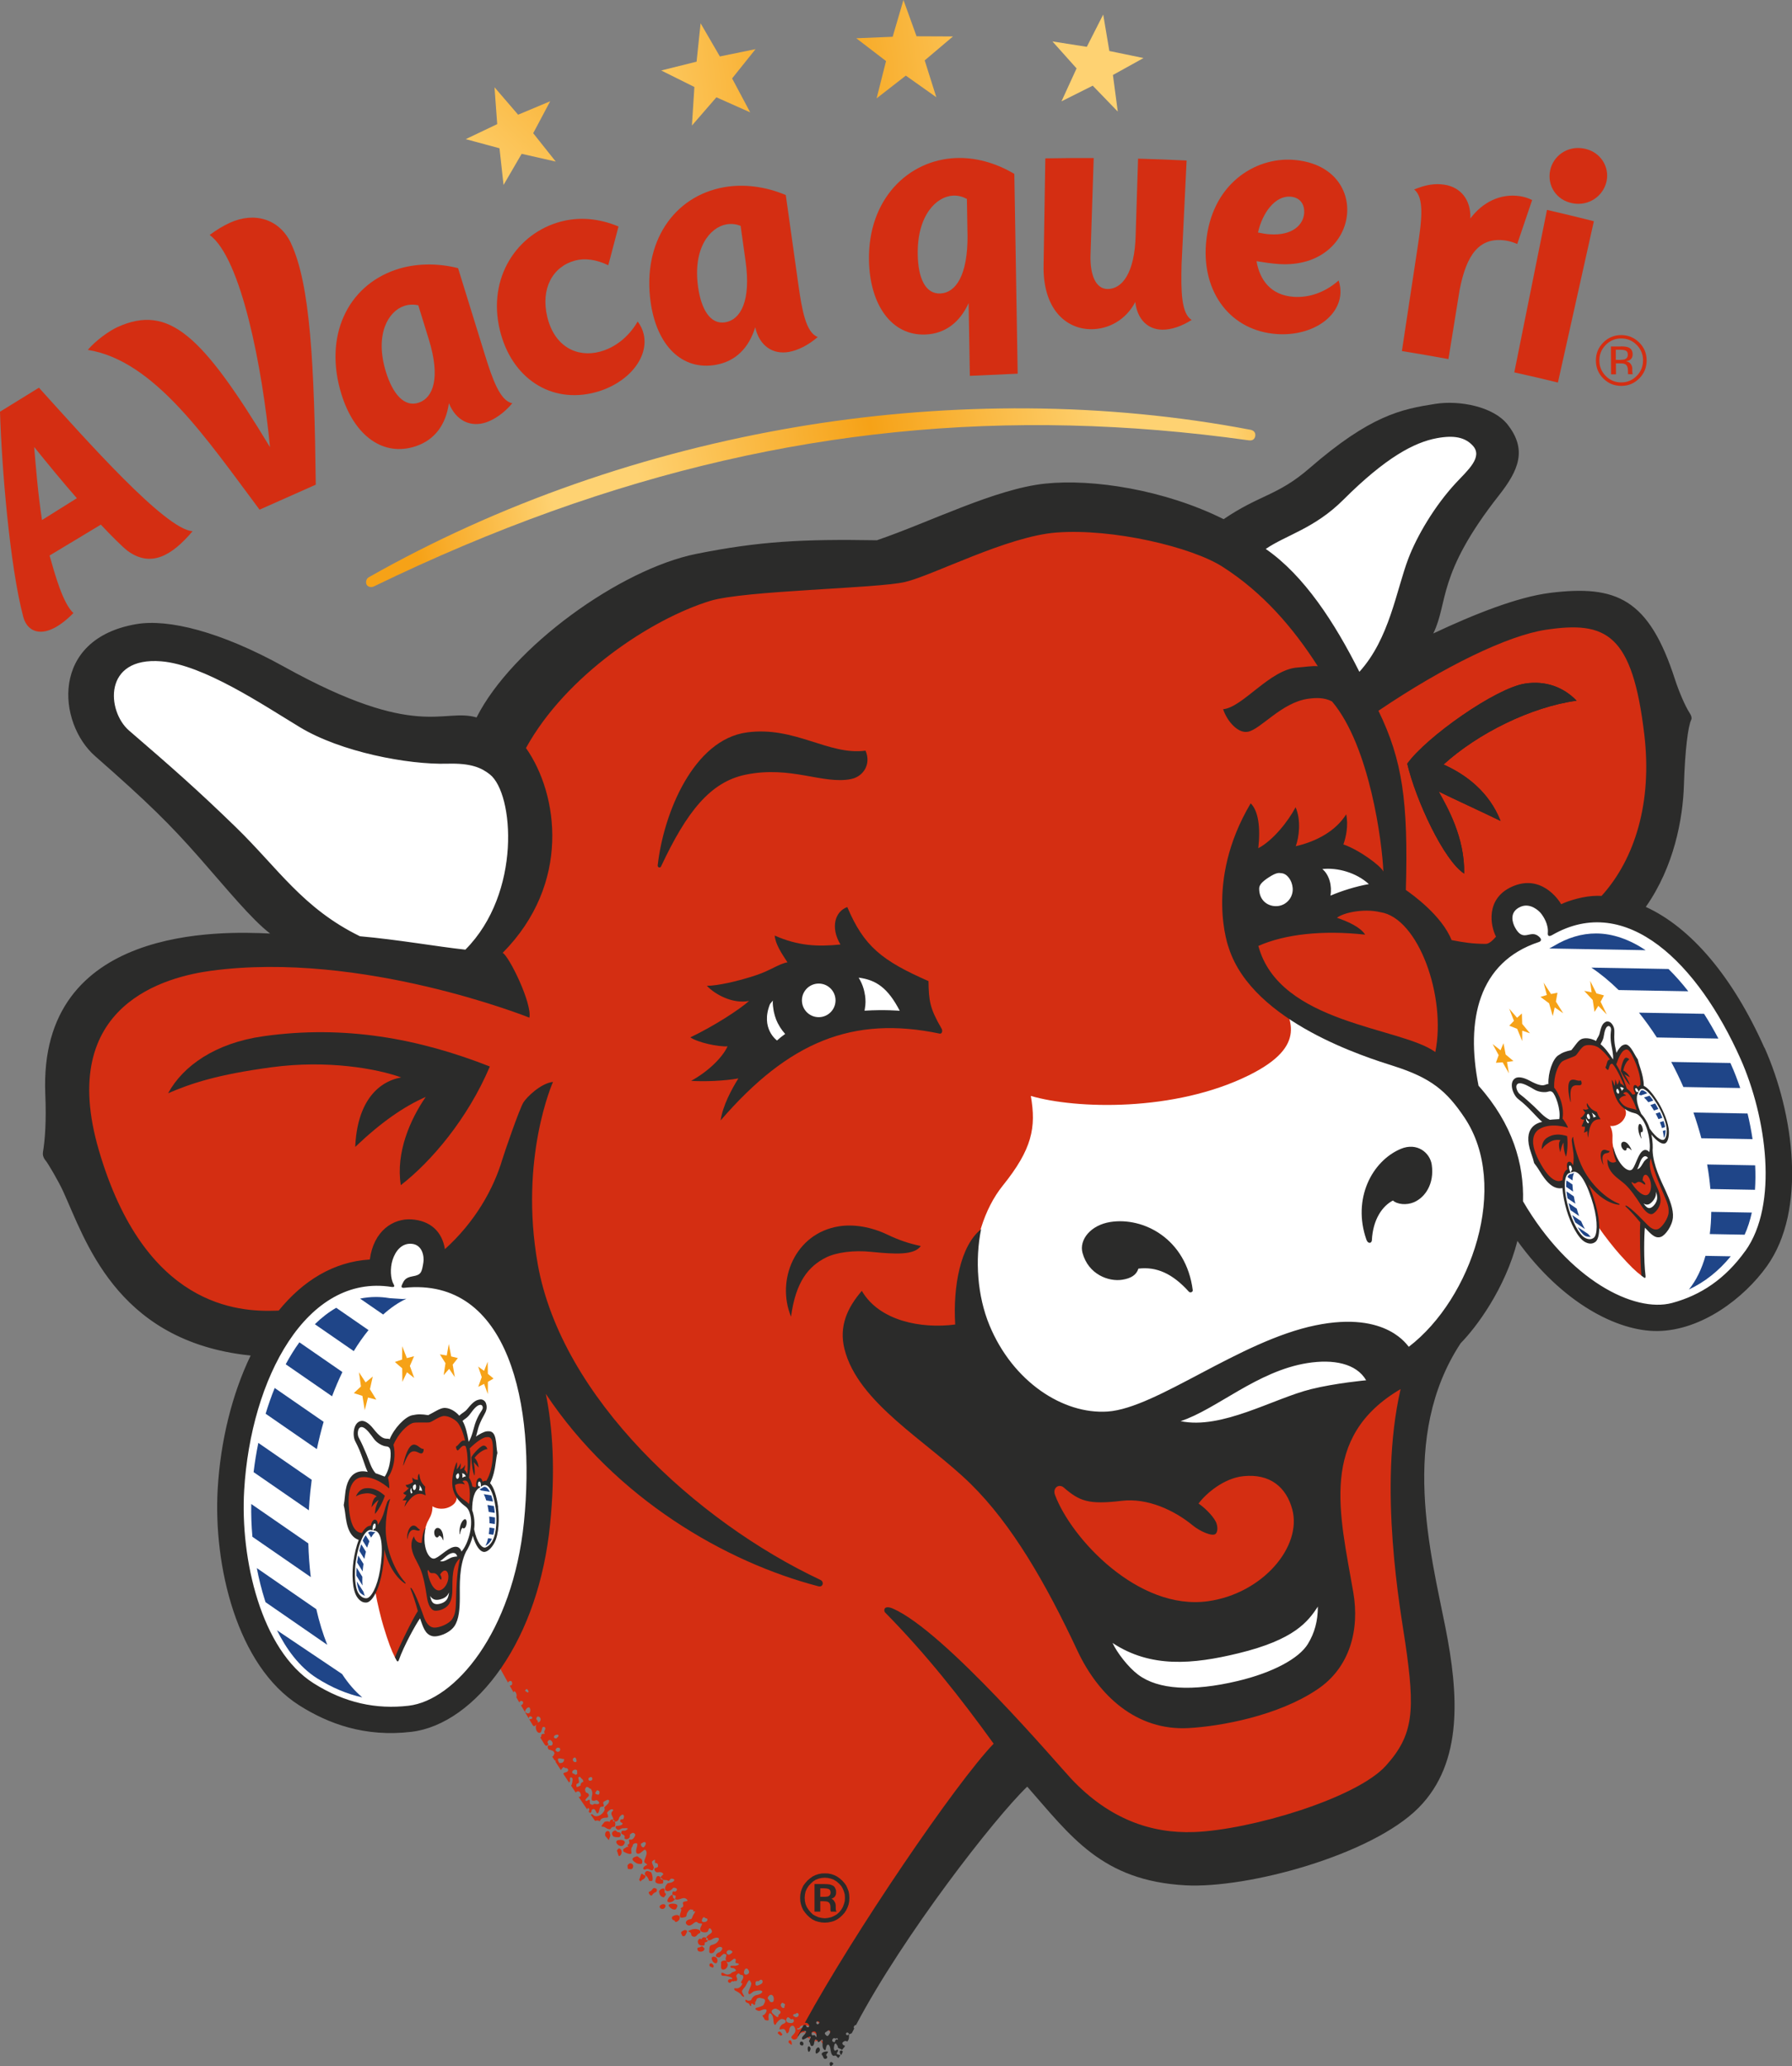 <?xml version="1.0" encoding="UTF-8"?>
<svg id="Layer_1" xmlns="http://www.w3.org/2000/svg" xmlns:xlink="http://www.w3.org/1999/xlink" version="1.1" viewBox="0 0 481.07 554.58">
  <rect x="0" y="0" width="481.07" height="554.58" fill="#808080" stroke="none"/>
  <!-- Generator: Adobe Illustrator 29.8.1, SVG Export Plug-In . SVG Version: 2.1.1 Build 2)  -->
  <defs>
    <style>
      .st0 {
        fill: none;
      }

      .st1 {
        fill: url(#linear-gradient2);
      }

      .st2 {
        fill: url(#linear-gradient1);
      }

      .st3 {
        fill: url(#linear-gradient3);
      }

      .st4 {
        fill: url(#linear-gradient4);
      }

      .st5 {
        fill: url(#linear-gradient);
      }

      .st6, .st7 {
        fill: #2b2b2a;
      }

      .st8 {
        fill: #d42e12;
      }

      .st9 {
        fill: #f6a217;
      }

      .st10 {
        fill: #fff;
      }

      .st7 {
        fill-rule: evenodd;
      }

      .st11 {
        fill: #1f4588;
      }
    </style>
    <linearGradient id="linear-gradient" x1="15123.28" y1="2357.37" x2="23120.87" y2="1387.3" gradientTransform="translate(-347.56 -40.95) scale(.03)" gradientUnits="userSpaceOnUse">
      <stop offset="0" stop-color="#f6a217"/>
      <stop offset="0" stop-color="#f6a217"/>
      <stop offset=".15" stop-color="#fed272"/>
      <stop offset=".24" stop-color="#fed272"/>
      <stop offset=".49" stop-color="#f6a217"/>
      <stop offset=".74" stop-color="#fed272"/>
      <stop offset=".86" stop-color="#fed272"/>
      <stop offset=".98" stop-color="#f6a217"/>
      <stop offset="1" stop-color="#f6a217"/>
    </linearGradient>
    <linearGradient id="linear-gradient1" x1="14973.96" y1="2723.43" x2="22971.47" y2="1753.35" gradientTransform="translate(-347.56 -40.95) scale(.03)" gradientUnits="userSpaceOnUse">
      <stop offset="0" stop-color="#f6a217"/>
      <stop offset="0" stop-color="#f6a217"/>
      <stop offset=".15" stop-color="#fed272"/>
      <stop offset=".24" stop-color="#fed272"/>
      <stop offset=".49" stop-color="#f6a217"/>
      <stop offset=".74" stop-color="#fed272"/>
      <stop offset=".86" stop-color="#fed272"/>
      <stop offset=".98" stop-color="#f6a217"/>
      <stop offset="1" stop-color="#f6a217"/>
    </linearGradient>
    <linearGradient id="linear-gradient2" x1="14957.35" y1="2389.38" x2="22954.85" y2="1419.31" gradientTransform="translate(-347.56 -40.95) scale(.03)" gradientUnits="userSpaceOnUse">
      <stop offset="0" stop-color="#f6a217"/>
      <stop offset="0" stop-color="#f6a217"/>
      <stop offset=".15" stop-color="#fed272"/>
      <stop offset=".24" stop-color="#fed272"/>
      <stop offset=".49" stop-color="#f6a217"/>
      <stop offset=".74" stop-color="#fed272"/>
      <stop offset=".86" stop-color="#fed272"/>
      <stop offset=".98" stop-color="#f6a217"/>
      <stop offset="1" stop-color="#f6a217"/>
    </linearGradient>
    <linearGradient id="linear-gradient3" x1="14410.32" y1="4513.3" x2="19984.97" y2="-1540.82" gradientTransform="translate(-347.56 -40.95) scale(.03)" gradientUnits="userSpaceOnUse">
      <stop offset="0" stop-color="#f6a217"/>
      <stop offset="0" stop-color="#f6a217"/>
      <stop offset=".15" stop-color="#fed272"/>
      <stop offset=".24" stop-color="#fed272"/>
      <stop offset=".49" stop-color="#f6a217"/>
      <stop offset=".74" stop-color="#fed272"/>
      <stop offset=".86" stop-color="#fed272"/>
      <stop offset=".98" stop-color="#f6a217"/>
      <stop offset="1" stop-color="#f6a217"/>
    </linearGradient>
    <linearGradient id="linear-gradient4" x1="15288.73" y1="6142.04" x2="23720.66" y2="4809.96" gradientTransform="translate(-347.56 -40.95) scale(.03)" gradientUnits="userSpaceOnUse">
      <stop offset="0" stop-color="#f6a217"/>
      <stop offset="0" stop-color="#f6a217"/>
      <stop offset=".15" stop-color="#fed272"/>
      <stop offset=".24" stop-color="#fed272"/>
      <stop offset=".49" stop-color="#f6a217"/>
      <stop offset=".74" stop-color="#fed272"/>
      <stop offset=".86" stop-color="#fed272"/>
      <stop offset=".98" stop-color="#f6a217"/>
      <stop offset="1" stop-color="#f6a217"/>
    </linearGradient>
  </defs>
  <g id="Layer_x5F_1">
    <g id="_105553223557344">
      <path class="st8" d="M205.31,542.11s-.04-.04-.06-.05h.05s0,.04,0,.05ZM163.72,489.05h0c-.56-.09-.41-.29-1.4-.02-.19.29-1.43,1.46-.43,1.32.53-.05,1.12.83,1.98.66.35-.53.3-.57,1.13-.66.42-.69.06-1.67-.38-1.9-.42-.13-.59-.04-.9.32-.06.16.08.21,0,.28h0ZM179.44,510.59h0c.62.23,2.1-.4,1.93-1.74-.44,0-.71-.51-1.33,0-.62.5-1.25,1.55-.6,1.74h0ZM200.46,536.9h0c.43.28,1.22.13,1.28-.19s.66-1.02,1.26-1.15c2.28-.42,2.28-1.86-.65-1.01-.19.06-1.03.89-1.25.75-.79-.51,1.2-2.7.39-3.29-.4-1.35-1.09.81-1.41,1.21-1.2,1.48-1.05,1.13-.32,2.59.12.24-.31.34-.78-.31-.5-.69-1.08-.86-1.74-1.25-.12-.11-.23-.5,0-.56.89.19,1.37-.16,1.67-.55.28-.36.46-.66.28-.83h-.28c0-.65,1.09-1.32.4-2.16-.99.16-.69-.94-1.49-.11-.53.55.44.96-.06,1.7-.23.13-.47-.1-.72.08-.2.22-.31-.22-.69.13-.38.57-.77.19-.89.04-.11-.32.02-.61.41-.72s.53.19.7-.12c.18-.33-.78-.54-1.56-.72s-1.37.16-1.37-.53c0-.87.81.04,1.53.13.56.07,1.07-.32,1.11-.32.09-.55,2.13-.38.87-1.29-.33-.24-.84-.08-.97-.28-.33-.47-.12-.48,1.31-.47,1.53-.31.67-.7.27-.7-.81,0,.28-1.14-.61-1.19-.47-.03-1.63,1.84-2.28.4-.33-.74.59-1.49-.2-1.64-.55-.21-.52.09-1.07.49-.17.12-.19.46-.8.39-1.11-.13-.54-1.22.41-1.4,1.88-1.51-.59-2.14-1.42-.2-.34.68-1.46.62-1.39.06.07-.54-.11-1.52.54-1.75.49-.17,1.39-.3,1.9-1.17.64-1.09-.79-.95-1.6-.47-.5.41-1.24.48-1.67.17-.19-1.58,2.2-1.41,1.39-2.67-.58-.91-.74.07-.9.39-.25.5-1.71.39-1.96-.06-.42-.77.22-1.13.39-1.95-1.69-.09-.93-.47-1.64-.47-.65.09-1.53,1.57-2.48.7-.65-.59.06-1.36,1.05-1.44.38-.03.43-.68.67-1.08,1.22-1.88-.12-.51,0-1.2.09-.49-.24-.14-.51-.31-.28-.16-.64.21-.79.45-.71.84-.29,1.38-.8,1.55-2.88.97-.58-1.91-1.21-2.14-.26-.19.3-.38.48-.52.35-.33.05-.84.05-1.03-.02-.76,1.8-.27,1.1-1-1.11-1.18-2.24.91-3.7-.44-.16-.8-.39-1.41,0-1.7.24-.18.4.21.61,0,1.17-.74-.45-1.32-.75-.84-.29.48-1.29,1-1.81.58-.63-.5.14-1.63.41-1.9.23-.22,1.14-.04,1.72-.67.42-.45-.28-.67-.73-.61-.28,0-.44.73-.78.59,0,0-.19-.2-.46-.21-3.05-.04-.82-1.44-.82-1.62-.63-.96-1.53-.25-1.98-.56-.52-.35-.56-.99-.23-1.07.09,0,.77-.13.77-.51,0-1.31-1.01-.42-.85-1.26.28-.96-.71-.03-.71-.03-.26.15.16.97.27,1.25.17.44.28.29-.13,1.13-.56.28-1.14-.72-2.01-.16-.97.08-.57-.86.41-1.21.31-.11-.34-.49-.62-.68-.37-.74,1.2-2.33.27-3.37-.38-.42-1.4,1.36-2.24.95-.76-.46.21-1.97.03-2.62-.3-.34-1.2-.06-1.22.46-.02.5-.6.3-.33,1.98,0,.61-1.3.15-2.08-.29-.23-.13-.23-.75.05-.83.48-.18.56-.57,1.22-.49.05,0-.21-.2-.23-.38-.04-.38.27-.32.32-.32.22-.23.13-.61.06-.97-.09-.25.1-.36.28-.28.91.28,1.48-1.25,1.39-1.38-.31-.45-.65-.67-1.39,0-.22.14.34,1.01-.89,1.29-.09,0-.46,0-.64-.28.47-1.33-1.34-.68-.71-1.87.14-.33.83,0,1.13-.25.27-.23,1.28-.7-.72-.54-.69-.13-1.07.89-1.81.17-.51-.5-.21-.85.21-.82.37.02,1.14-.19,1.26-.33.57-.63-.58-.38-.49-1.04.09-.67.61-.18.86-.52.12-.16.28-.75.05-.99-.4-.5-1.16.57-1.18.68-.15.85-.77,1.34-1.7.9.59-1.01-1.14-1.73.02-2.75.2-.18,0-.46-.31-.41-.56.05-1.08.64-1.24.9-.13.2.58,1.04.09,1.34-2.2.02-1.75.84-2.11.96-.19.06-.24-.38-1.22-.07-.38-.55-.77-1.1-1.15-1.66h0c0-.09.33-.26.56,0,.79.92,2.54.21,3.14-1.25.13-.32-.08-.5-.08-.69.2-.28.83-.8,1.09-1.13.32-.48.33-1.03-.29-.92-.46.27-.82.38-1,.55-.23.35,0,.45.07.83.13.67-.51.32-.87.54s-.3,1.52-.77,1.69c-.53.19-.48-1.75-1.57-.95-.09.19-.04.55-.28.76-.25.2-.5-.16-.55-.24,0-.2.28-.57.09-.83-.23-.2-.48-.21-.5.24-.76-1.11-1.52-2.23-2.3-3.38.34-.05.53-.02.59-.37.04-.27-.03-.36-.19-.79-.24-.39-.65-.47-1.01-.19l-.18.18c-.41-.61-.82-1.23-1.23-1.85h.02c.26-.41.35-1.05.38-1.75-.02-.55-.96-.88-.66.36,0,.3-.21.45-.31.54-.51-.77-1.02-1.55-1.53-2.33.06-.13.11-.31.73-.43.87-.2.67-1.09,0-1.11-.57-.03-.29-.1-.55-.28-.46.09-.7.75-.83.82-.48-.75-.97-1.5-1.45-2.25.17-.19.02-.37-.25-.39-.24-.38-.39-.62-.64-1,.4-.04.29-.23.63-.86-.24-.74-.44-.66-1.61-1.06-.31-.52-.28-.85,0-1.11.99.35,1.14-.23,1.11-.55-.05-.53-.8-1.3-1.26-.58-.31.47.15.76.15.85-.55.68-.66.45-1.02.13-.4-.64-.8-1.29-1.2-1.94.09-.05.37-.16.29-.7.18-.44,1.27-.12.83-.55-.36-.28.58-1.02.13-1.46-.22-.22-.62-.14-.68.07-.19.58-.28,1.94-1.33,1.18-.29-.36-.77-1.37-.11-2.33.26-.38.91-.22.97-1.04.04-.59-.72-1.04-.98-.65-.18.27-.3.57.07.89.43.37.06.92-.58,1.45-.17.15-.34.14-.53-.02-.35-.58-.7-1.16-1.05-1.74.26.05,1.07-.08.78-.54-.22-.24-.58-.39-.83,0-.14.21,0,.3,0,.44-.37-.61-.73-1.22-1.1-1.84.09,0,.3.24.42.27.38.22.81.13.96-.27.15-.39.09-1.56-.61-1.16-.57.32-.62.73-.77,1.15-.36-.61-.72-1.21-1.07-1.81.28.07.83-.65.52-.95-.24-.24-.6-.36-.97.19-.28-.48-.56-.96-.83-1.44.2.11.22-1.17-.41-1.53-.26,0-.2.2-.31.27-.34-.59-.67-1.18-1-1.77.16-.07.76.03.63-.85-.06-.36-.43-.61-.85-.28-.12.1-.21.15-.25.3-1.16-2.07-2.27-4.1-3.31-6.09-.12.14-62.11-83.31-62.11-83.31l-3.73-.37c-.67-.07-1.33-.14-1.95-.22-30.34-4-39.06-26.09-44.89-39.28-.48-1.09-.94-2.12-1.38-3.08-1.31-2.85-4.23-7.85-5.07-8.84-.07-.08-.1-.15-.12-.19.7-4.29.91-9.7.65-16.09-.47-11.39,2.5-20.51,8.85-27.1,10.75-11.18,29.32-13.48,43.01-13.44,2.68,0,4.95.1,6.81.19l7.31.4-6.64-5.1c-3.79-2.91-8.55-8.42-14.07-14.79-1.45-1.68-2.95-3.41-4.48-5.15-7.98-9.08-14.28-16.25-28.38-27.65-4.99-4.04-7.43-12.83-5.81-19.02,1.66-6.34,7.29-10.63,15.84-12.08,1.43-.24,3.01-.36,4.7-.36,9.25.03,21.01,5.1,33.13,11.82,21.87,12.12,33.07,13.7,40.38,13.72,1.9,0,3.56-.1,5.03-.2,1.18-.08,2.29-.15,3.31-.15,1.34,0,2.41.14,3.44.44l2.09.6.98-1.94c8.98-17.77,36.8-38.44,57.24-42.53,13.78-2.75,24.31-3.71,40.26-3.67,2.4,0,4.92.04,7.58.08h.46l.43-.14c4.63-1.58,9.44-3.52,14.55-5.58,10.45-4.21,21.27-8.57,30.02-9.49,1.95-.21,4.07-.31,6.3-.3,13.21.04,28.24,3.62,40.2,9.57l1.37.69,1.27-.86c4.07-2.77,7.22-4.25,10.26-5.69,4.07-1.92,7.92-3.73,13.03-8.17,16.31-14.14,24.16-15.37,32.48-16.67,1.08-.17,2.24-.25,3.45-.25,5.79.02,11.2,1.95,13.46,4.82,3.83,4.85,3.27,8.68-2.3,15.76-12.12,15.42-14.1,23.76-15.69,30.47-.62,2.6-1.15,4.85-2.25,7.09l-3.29,6.72,6.77-3.19c13.13-6.19,23.43-9.78,30.61-10.67,2.93-.36,5.42-.53,7.61-.53,10.36.03,17.11,3.55,23.06,22.01.8,2.49,2.57,7.04,4.19,9.55-1.4,3.99-1.82,14.5-1.92,17.79-.21,6.83-1.76,19.98-9.77,31.36l-1.82,2.58-31.69,82.51-1.39,5.43c-3.15,12.28-10.63,22.29-14.55,26.26l-.18.18-.14.22c-15.71,23.84-9.6,53.42-5.56,73,.39,1.88.76,3.68,1.1,5.4,3.19,16.22,4.91,34.36-6.51,45.89-11.1,11.2-41.05,20.16-58.45,20.11-.74,0-1.45-.02-2.13-.06-19.42-1.05-27.45-10.33-37.61-22.08-1-1.16-2.02-2.33-3.06-3.52l-1.81-2.06-1.98,1.9c-8.62,8.3-34.62,41.49-47.36,66.4-.04.08-.43-.44-1.12,0-.82.52-.22,1.5-.3,1.39-.7.71-1.64.39-2.48,1.65-.45,2.2-1.5,1.12-2.08-.33-1.6,1.05-2.52.24-2.92-.29-.46,0-.36-.27-.82-.27,0-.56-.03-.78-.5-1.34-1.37.04-1.61.71-2.01,1.66-.42.3-.95.48-1.39,0-.64-.71,1.21-1.09.92-2.43-.37-1.69-1.56-.93-1.63.1-.05.8-.61,1.09-.68.94-.47-1.09-.55-1.25-1.4-1.1-.16.03-.55.16-.54-.02.06-.71.58-1.27,1.11-1.44.66-.2.97-1.06-.35-1.27-.66-.11-1.49.89-1.87,1.59-.84-.21-.18-1.81-1-2.81s-.92.62-.78,1.29c.11.55-.87.27-1.04.13-.16-.14-.15-.38-.29-.53-.2-.22-.34-.42-.34-.72.48.39,2.18-2.14.03-1.45-.76.25-.78.56-1.7.06-.34-.18-.29-.44,0-.56.46-.09,1.79-.49,1.93-.76,1.13-1.89-.23-1.66-1.03-1.94-1.25.18-.57.63-1.26,1.23.21.19-.02.79-.22.71-.33-.42-.77-.52-.79-.14,0,.13.03.27,0,.34-.04.07-.17.12-.28,0-.17-.18-.13-.61-.78-.79s-.66-1.08-.15-.74h0l.02.02ZM141.75,453.75h0c-.14-.37-.47-.53-.74,0-.11.29.22.27.37.37.31.42.74.03.37-.37h0ZM149.3,470.01h0c.22.11.12.3.62.21.51-.09.63-.9.21-1.04-.33-.1-.64-.07-.83.21-.19.27-.22.51,0,.62h0ZM159.94,481.55h0c.21.07.42.14.62.21.34,0,.56-.74.21-1.04-.21,0-.41-.35-.62,0,0,.07-.61.66-.21.83h0ZM149.52,466.5h0c.21-.31.49-.32.4-.68-.09-.36-1.17-.15-1.23.4-.04.38.62.59.83.28ZM151.47,472.2h0c-.57,0-1.38-.43-1.71,0,.08.69.19.63.42,1.07.99-.02,1.14-.23,1.29-1.07h0ZM158.11,477.92h0c.31.23.47,0,.71,0,.28-.26.27-.58,0-.88-.34-.07-.44.07-.71.17-.21.26-.19.5,0,.71ZM172.35,494.77h0c-.29,0-.32.21-.28.52.17.55.65.82.96.35.83-1.09,0-1.52-.67-.88h-.01ZM213.5,540.62h0c-.83,0-.59.56-.4.59.18.03.41.47.99.16.64-.35.23-1.52-.58-.75h-.01ZM203.65,531.81h0c-1-.2-.82.55-.83.78-.02.71.89.34,1.55-.05.77-.46.22-1.77-.72-.72h0ZM153.94,471.95h0c-.32.34-.12.67,0,.83.12.16.36.26.62.21.26-.05.21-.24.21-.41,0-.29-.28-1.21-.83-.63h0ZM153.82,475.26h0c-.28.21-.28.63,0,.83.39-.07.47.41.83.28.52-.2.22-.45.28-1.11-.42-.45-.81-.2-1.11,0h0ZM156.58,478.33h0c-.05-.92-.41-.64-.7-1.2-.15-.22-.32-.24-.64,0,.13,1.05.53,1.39-.38,1.71-.19.1-.14.55-.06.85.75-.07.41-.23,1.02-.36.07-.21-.03-.84.75-1.01h0ZM160.03,483.21h0c-.43.24-.84.19-1.15.04-.29-1.03.6-1.71-.25-3.07-.51-.16-.22.03-.51-.26-.61-.48-.83-.19-1.02.25-.13.33.07.77.25,1.02.17.09.28.03.56.26.62.79-.44.9-.8,1.79.42.58.85-.31,1.14-.12.3.49-.23,1.04.49,1.28.61.17.55-.07.7-.18.79,0,.72.18,1.2,0,.55-.08-.03-.99-.6-1.02h0ZM189.68,514.97h0c-.38-.01-.73-.6-.97-.18-.49.73-.45,1.33.61,1.11.69-.14.77-.87.36-.94h0ZM212.91,542.01h0c-.21-.16-.45.14-.55.05-.42-.35-.83-.85-1.11-.34-.59.88.16,1.33,1.11,1.34.83,0,.92-.76.55-1.05ZM196.56,523.8h0c-.24-.28-1.06-.62-1.44.05-.27.46.31,1.06.79.78.18-.14.89-.49.65-.83h0ZM207.68,537.06h0c.09-.54.08-1.05-.28-1.42s-.91-.06-1.13.28c-.44.68.1.71.28,1.13.22.52,1.05.54,1.13,0h0ZM209.24,539.67h0c-.64-.41-1.05-.68-1.65-.32-.6.35-.56.86,0,1.28.56.42.89.92,1.28.77.21-.18-.06-.49.25-.66.26-.14.76-.65.12-1.07h0ZM210.57,537.84h0c-.27,0-.49-.52-.82,0-.16.25-.27.38,0,.82.33.54,1.03.41.82,0,0-.27.39-.46,0-.82ZM200.13,528.49h0c-.31.22-.55.99-.32,1.33.39.57,1.23.03,1.28-.37.05-.45-.46-1.32-.96-.96h0ZM217.55,544.57h0c-.12-.42-.39-1.04-1.61-.94-.94.1-1.04.17-1.4.8h-.28c-.32,0-.43.31,0,.33s.67-.35,1.16-.49c.12-.03.3.97.78,1.27,1.24.56,1.35-.7,1.35-.97h0ZM219.12,547.5h0c-.04-.28.47-1.24-.4-1.81-.37-.25-.97-.12-1.28.23-.28.32-.2,1.01.15,1.29.37,0,1.06.45,1.06.55.09,0,.51.02.48-.26h0ZM220.12,544.45h0c.21-.29.36-.75-.1-1.28-.22-.35-1.04-.91-1.57-.54-.26.24-.59,1.22.13,1.82.5.35,1.35.45,1.55,0h0ZM221.87,544.96h0c-.24.28-.83.61-1.19.78-.51.85-.54,2.52.8,2.43.84.02.66-1.42,1.17-1.86.42-.36.18-1.68-.78-1.35h0ZM166.49,492.01h0c-.26-.32-.69-.12-.83-.28-.1-.12-.34-.55-.83-.28-.3.19-.87.53-.28,1.39.19.31,1.12.38,1.71.31.35-.19.51-.72.24-1.13h-.01ZM163.7,492.19h0c.12-.99-1.55-.99-1.2.65.29.34.57.68.85,1.01.07.07.17.09.16-.1,0-.3.62-1.06.19-1.57h0ZM167.73,494.6h0c.12-.47-.81-.93-1.9-.61-1,.36.12,1.62.97,1.54.59,0,.93-.75.93-.92h0ZM166.71,496.5h0c-.69-.89-1.05.32-1.12.32.28.38.29,1.06.57,1.43.73-.14.9-1.3.56-1.74h-.01ZM169.66,500.3h0c-.34-.22-.65-.24-1.11.27-.2.33,0,.74,0,1.11.37,0,.73.16,1.11,0,.38-.32.48-1.08,0-1.39h0ZM171.87,498.83h0c-.36-.12-.62-.74-1.13-.47-.74.22-1.74.68.1,1.77.54.22.82.22,1.26.22s.55-1.26-.23-1.52ZM174.22,504.86h0c.28,0,.58.15.83,0,.31-.13.11-1.78-.27-2.31-.67-.25-1.11-.56-1.54,0-.54,1.03.66.7.98,2.3h0ZM173.02,504.2h0c.31-.3.41-.76,0-.83-.45-.08-.72-.76-.96-.13-.21.52-.19.78-.5,1.34.13.16.26.33.39.49.45-.66.82-.55,1.07-.87ZM177.94,504.46h0c-.48-.18-.96-1.35-1.65-.67-.17.33-.47,1.18-.31,1.44.28.36.98.56,1.96.34.28-.69,0-.74,0-1.11h0ZM175.1,508.65h0c.3-.47.59-.59,1.11-.83.14-.19.23-.59,0-.83-1.23-.62-.77.48-1.95.83-.43.1.48,1.51.83.84h0ZM178.37,507.11h0c-.24-.47-1.14,0-1.45.53.09,1.02.38,1.46,1.26,1.68.24-.15.2-.29.48-.57s-.12-.65-.12-.65c-.36-.23.07-.52-.17-.99h0ZM181.46,512.47h0c.09-.19.49-.66.34-1.08-.15-.42-1.65-.56-2.19-.15-.54.41,1.15,1.76,1.84,1.23h.01ZM178.4,511.2h0c-.45-.25-1.79.28-1.17.99.26.3.74.27.96.16.37-.18.74-.87.21-1.16h0ZM180.48,515.18h0c.16.26.43.31.64.34.02.79.94.2,1.15-.11.5-.72.15-1.63-1.06-1.29-.24.07-1.16.35-.74,1.05h.01ZM186.2,519.87h0c.66.15.9-.49,1.26-.78.94-.24.53-.99.08-1.11-.29-.08-1.12-.48-2.58.27-.2.1-.3.21,0,.28,1.04.39.17,1.1,1.23,1.34h.01ZM187.42,521.63h0c.2.49.8.77,1.6.56.27-.19.05-.55.28-.83.7.03.92-.73.65-1.07-.42-.16-1.04-.47-1.48-.05,0,.61-.53-.04-.83.28-.31.31-.41.62-.21,1.11h0ZM188.64,522.53h0c-.42-.22-.43.19-1.26.27-.35.15-.12.95.28,1.03s.64.08.94-.04c.53-.21.67-.8.31-.98-.13-.07-.15-.21-.28-.28h0ZM191.64,526.82h0c.28.22.7.26.83,0,.25-.48.13-.78,0-1.11-.15-.39-.97-.67-1.35-.29-.28.42.23,1.18.51,1.4h.01ZM193.93,528.68h0c1.03.25,1.73-1.13,1.34-1.67-.32-.32.03-.49-.28-.65-.51-.26-1.64,0-1.4.64.07.18-.25,1.53.34,1.68ZM191.37,527.32h0c-.39-.61-1.2-.27-.83.5.06.14.34.09.45.2.19.19.45.18.54,0,.17-.32,0-.46-.16-.7h0ZM184.4,518.28h0c-.41-.35-.77-.21-1.44.24-.15.24-.15.48,0,.61.12.13.1.39.22.52.31.19.68.06.78-.13.2-.38.62-1.04.44-1.25h0ZM208.8,545.8h0c.24.21.48.42.72.62.41.05.71-.43.32-.56-.38-.82-1.11-.51-1.04-.07h0ZM212.47,548.04h0c-.13-.29-.25-.47-.54-.34-.25.11-.3.33-.18.64.18.15.37.31.56.46.05,0,.16.07.28.07-.09-.28,0-.54-.12-.83h0Z"/>
      <path class="st10" d="M109.66,461.13c13.73-1.61,30.05-20.24,33.25-51.59,2.55-24.99-1.74-46.38-11.49-57.2-4.52-5.02-10.11-7.91-16.67-8.63.65-.99.92-2.27,1.16-3.79.24-1.54.02-3.99-1.38-5.79-1-1.28-2.4-2.04-4.07-2.2-.22-.02-.44-.03-.65-.03-3.31,0-6.02,2.3-7.26,6.19-.51,1.61-.67,3.44-.5,5.12-.37-.02-.74-.02-1.11-.03-22.94-.07-36.65,28.79-38.35,57.33-1.19,19.95,5.25,44.97,19.86,54.2,7.11,4.49,14.35,6.69,22.14,6.71,1.66,0,3.37-.09,5.07-.29h0ZM125.59,258.64h0l.89-.89c12.43-12.5,12.44-29.85,12.14-34.87-.44-7.51-2.61-13.52-5.81-16.05-3.08-2.45-6.49-3.45-11.75-3.47-.44,0-.9,0-1.38.02-.44,0-.9.02-1.37.02-10.33-.03-26.72-3.34-36.76-9.43l-.53-.32c-10.32-6.26-25.92-16.63-37.69-17.59-.72-.06-1.43-.09-2.1-.09-6.54-.02-11.32,3.23-13.02,8.05-1.75,4.97.2,11.71,4.48,15.13,11.11,8.88,17.51,15.11,27.21,24.54l1.29,1.25c3.06,2.98,5.81,5.97,8.46,8.87,7.16,7.81,13.93,15.19,25.5,20.86l.44.21.49.04c5.99.53,12.18,1.41,17.64,2.19,3.85.55,7.49,1.07,10.64,1.4l1.25.13h-.02ZM332.54,454.44h0c10.18-2.42,17.64-6.48,20.48-11.14,2.08-3.41,3.05-7.02,3.06-11.38l.02-8.75-4.83,7.29c-2.21,3.34-5.24,7.91-19.8,11.44-6.37,1.55-11.17,2.23-15.54,2.22-6.18-.02-11.46-1.53-16.14-4.64l-7.6-5.04,3.77,8.3c1.45,3.2,4.82,7.38,7.67,9.53,3.55,2.67,8.44,4.03,14.53,4.05,4.22.01,9.06-.62,14.38-1.89h0ZM342.09,379.61h0c3.68-1.42,7.15-2.77,10.19-3.52,6.33-1.57,14.31-2.3,14.39-2.31l4.1-.37-2.07-3.56c-2.39-4.11-7-6.28-13.33-6.3-1.61,0-3.33.13-5.11.42-8.61,1.36-16.15,5.81-22.8,9.74-4.17,2.46-8.11,4.79-11.66,5.94l-9.36,3.04,9.64,2.02c1.42.3,2.95.45,4.53.46,7.09.02,14.74-2.94,21.49-5.55h-.01ZM363.96,185.91h0l2.57-2.83c6.33-6.97,8.95-15.89,11.27-23.75.8-2.71,1.55-5.27,2.39-7.47,2.46-6.46,7.27-14.11,12.26-19.48.36-.39.74-.78,1.11-1.17,3.01-3.13,7.56-7.87,3.41-12.39-1.98-2.16-4.58-3.21-7.94-3.22-1.24,0-2.59.13-4.11.42-7.71,1.44-16.12,6.92-26.47,17.25-4.79,4.79-9.61,7.16-13.86,9.25-2.36,1.16-4.59,2.26-6.61,3.65l-3.14,2.16,3.13,2.16c8.48,5.85,16.42,16.32,24.28,32l1.71,3.42h0ZM353.48,245.4h0l4.42-1.92c2.85-1.24,6.75-2.41,9.7-2.92l5.3-.91-3.98-3.62c-3.3-3-8.05-4.79-12.72-4.81-.61,0-1.22.03-1.8.09l-6.17.64,4.76,3.98c1.05.88,1.59,2.86,1.29,4.71l-.79,4.75h-.01ZM342.91,246.63h0c3.97-.37,6.9-3.91,6.54-7.91-.31-3.45-2.69-6.21-5.53-6.42h-.11c-.22-.04-.45-.06-.7-.06-1.27,0-2.53.47-4.33,1.64-1.89,1.23-3.82,2.81-3.83,5.3-.01,4.85,3.72,7.48,7.23,7.49.24,0,.49,0,.73-.03h0ZM449.26,352.93h0c8.63-2.32,15.52-7.2,21.06-14.93,9.37-13.08,6.57-37.21-1.05-54.27-10.63-23.83-25.88-38.07-40.79-38.12-3.72,0-7.41.83-11.02,2.51-.54-1.85-1.54-3.27-2.09-3.96-.9-1.12-3.17-3.03-5.98-3.04-.89,0-1.76.18-2.58.54-2.15.95-3.05,2.43-3.43,3.5-.83,2.37.18,4.7.65,5.6.3.57,1,1.9,2.28,2.76-11.66,6.66-16.01,20.28-12.29,39.07l.14.7.48.53c7.79,8.73,11.59,18.56,11.28,29.21l-.02.75.38.65c8.43,14.43,23.56,29.02,38.38,29.06,1.63,0,3.18-.19,4.61-.57h-.01ZM276.73,294.19h0c1.48,8.49.35,14.27-7.54,24.08-9.98,12.4-11.32,36.81,1.49,51.34,12.68,14.37,26.29,14.24,38.87,9.59,13.66-5.05,28.03-18.19,45.27-19.99,12.99-1.36,20.83,5.92,23.44,10.7,12.75-12.1,19.74-23.8,23.73-40.05,3-12.21-2.06-37.94-21.84-45.12-14.8-5.37-19.56-5.41-36.52-17.4,2.54,5.99,7.92,13.26-8.41,21.32-19.91,9.83-46.37,9.07-58.5,5.52h.01Z"/>
      <path class="st8" d="M177.78,406.48c41.23,22.81,43.57,16.12,60.51,29.28,16.95,13.15,24.96,29.76,24.96,29.76,0,0-15.31,21.34-24.87,32.84s-16.61-9.19-23.77-31.2-61.75-74.46-36.84-60.68h0Z"/>
      <path class="st0" d="M84.18,451.84c8.39,5.3,16.84,7.04,25.51,6.03,12.41-1.45,27.92-19.59,30.95-49.25,3.2-31.36-3.98-65.95-32.22-62.93-.79.04-.74-.37-.44-.98.47-.95.79-1.76,2.8-2.11,2.22-.38,2.44-.97,2.87-3.74.24-1.53-.22-4.7-3.11-4.98-2.71-.26-4.4,1.93-5.17,4.34-.7,2.19-.55,5.08.31,6.56.33.55.11.77-.55.68-22.83-3.65-37.82,24.52-39.61,54.55-1.1,18.51,4.58,42.94,18.64,51.83h.02Z"/>
      <path class="st0" d="M416.64,251.01c-.83.48-1.2.2-1.14-.54.22-2.37-1.18-4.46-1.87-5.33-.58-.72-2.9-2.86-5.46-1.73-3.21,1.41-2.09,4.39-1.52,5.47,2.32,4.38,4.11.42,6.48,2.54.97.87.43,1.29-.07,1.46-16.24,5.37-19.65,20.96-16.16,38.56,9.21,10.32,12.23,21.08,11.94,31.03,12.34,21.13,29.86,30.02,40.04,27.28,7.68-2.06,14.25-6.45,19.61-13.93,8.97-12.52,5.72-35.92-1.31-51.68-11.32-25.37-30.54-44.7-50.56-33.13h.02Z"/>
      <path class="st6" d="M107.6,318.13c8.12-6.27,17.95-17.8,23.9-31.85-19.1-7.51-39.04-11.2-60.81-8.12-12.97,1.83-21.62,8.04-25.56,15.3,6.15-2.63,13.08-5,27.81-6.98,14.91-2,28.16.35,34.75,2.73-6.65,1.24-11.83,7.04-12.33,18.66,6.97-6.64,13.05-10.84,18.93-13.42-4.15,6.01-8.09,14.95-6.69,23.68h0Z"/>
      <path class="st6" d="M221.71,337.57c2.88-1.44,7.55-2,12.08-1.54,6.66.67,11.62.92,13.4-1.56-3.08-.66-5.68-1.49-9.01-3.08-4.24-2.02-8.92-2.86-13.01-2.2-11.76,1.89-16.86,14.49-12.81,24.24,1.24-9.34,4.67-13.51,9.36-15.86h-.01Z"/>
      <path class="st6" d="M301.28,343.52c2.32-.37,3.79-1.25,4.33-2.98,4.74-.57,9.04,1.19,13.55,6.19.34.38,1.1.11,1.04-.4-1.77-13.86-13.29-19.71-22.13-18.31-5.25.83-8.42,4.74-7.46,8.3,1.57,5.78,7.01,7.78,10.66,7.2h.01Z"/>
      <path class="st6" d="M368.29,332.86c.28-5.56,2.86-9.18,5.65-10.6,1.19,1.07,3.69,1.28,5.61.47,3.03-1.29,5.55-4.95,4.81-10.08-.48-3.26-3.97-6.09-8.33-4.25-7.74,3.28-13.03,13.41-9.22,24.35.41,1.19,1.43,1.09,1.49.1h0Z"/>
      <path class="st6" d="M402.84,220.37c-3.02-7.68-9.12-12.39-15.31-15.15,9.2-8.37,23.53-15.48,35.72-17.13-3.46-3.6-8.27-5.47-13.88-4.59-7.93,1.25-26.51,14.37-31.59,21.5,2.3,9.78,9.79,25.94,15.28,29.5.2-9.85-4.64-18.03-6.83-22.02,4.46,2.2,10.37,4.86,16.61,7.89h0Z"/>
      <path class="st6" d="M473.66,281.25c-8.55-19.16-19.73-32.27-31.84-37.81,7.61-10.81,9.97-23.7,10.24-32.79.29-9.37,1.12-15.76,1.95-17.42.2-.41.11-1.04-.38-1.78-1.33-2.01-3.04-6.2-3.96-9.03-7.02-21.77-15.76-25.46-33.49-23.28-8.76,1.08-20.53,5.77-31.41,10.9,4.11-8.38.87-15.75,17.64-37.09,5.23-6.65,7.67-12.2,2.29-19.01-3.79-4.79-12.83-6.55-19.38-5.53-9.13,1.43-17.37,3.04-33.79,17.28-8.58,7.44-13.31,7.05-23.04,13.67-15.89-7.91-35.11-10.89-47.94-9.54-13.39,1.41-30.86,10.32-45.14,15.2-20.04-.34-31.59.28-48.4,3.64-20.58,4.11-49.55,25.07-59.07,43.92-9.12-2.63-15.76,6.29-51.62-13.58-17.17-9.52-31.16-12.92-39.7-11.47-23.26,3.94-21.19,26.57-11.09,35.43,14.16,12.43,20.1,18.28,28.06,27.34,7.39,8.41,13.89,16.42,18.93,20.29-12.81-.62-62.26-2.38-60.36,43.08.31,7.37-.08,12.33-.64,15.69-.09.53.07,1.4.74,2.18.56.65,3.34,5.31,4.68,8.22,5.93,12.96,14,39.35,48.31,43.87.65.09,1.33.16,2.04.23-5.07,10.52-8.1,23.13-8.84,35.7-1.22,20.6,5.11,47.61,21.92,58.23,7.73,4.89,17.57,8.59,30.12,7.08,8.53-1.03,17.2-7.21,24-17.06,7.1-10.29,11.65-23.61,13.17-38.5,1.5-14.64.7-26.17-1.13-35.15,18.73,28.15,48.32,45.18,73.15,51.64.63.16,1.02-.11,1.15-.49.13-.41-.03-.95-.57-1.21-33.35-15.7-69.57-49-75.9-84.77-5.05-28.51,4.1-48.92,4.1-48.92-3.39.4-7.1,4.17-7.94,5.5-1.08,1.74-5.13,13.51-5.66,15.3-2.39,8.01-7.31,16.77-15.42,24.1-.75-4.74-3.93-7.66-8.97-7.99-4.91-.32-10.18,3.07-11.19,10.77-9.8.59-18.01,5.78-24.45,13.7-.25.01-.5.03-.75.04-10.02.34-35.19-.84-47.54-43.06-11.53-39.41,18.52-46.62,30.16-48.19,40.43-5.45,85.42,12.59,85.42,12.59.75-3.88-5.51-16.6-7.18-17.39,18.39-18.56,14.99-42.57,6.26-54.99,10.68-19.41,33.53-34.6,49.45-39.49,9.19-2.82,44.76-3.31,52.32-5.08,7.56-1.78,27.41-12.26,40.61-13.27,15.17-1.16,36.3,3.89,44.53,9.13,10.92,6.95,19.06,16.45,25.66,26.76-1.27-.18-4.02.26-5.4.34-7.41.44-14.76,10.74-20.02,11.19,1.08,3.24,3.97,6.54,6.63,6.06,3.46-.63,9.03-7.86,16.19-8.86,2.09-.29,4.32-.38,6.42.72,10.19,12.06,13.48,38.08,13.78,45.66-.69-1.56-6.6-5.88-10.73-7.28.72-2.02,1.37-5.11.75-8.08-2.72,4.34-7.73,7.22-13.54,8.56.89-2.42,1.48-6.94-.04-10.46-2,3.77-6,8.86-10.02,11,.63-5.57.02-10.04-2.04-12.05-12.59,21.18-5.85,38.93-5.85,38.9,6.49,19.98,37.3,29.4,44.26,31.62,10.04,3.2,14.19,6.68,18.99,13.84,12.23,18.25,1.91,48.6-14.94,61.51-.18.14-5.56-9.76-25.06-5.75-20.42,4.19-42.67,22.24-55.79,23.14-11.96.82-25.48-8.01-31.74-23.17-3.26-7.9-3.91-17.52-2.24-25.77-5.56,4.41-7.57,15.38-6.95,25.58-9.11,1.2-20.37-.95-25.07-9.03-3.92,4.55-6.17,9.52-4.66,15.59,3.6,14.52,22.24,24.77,33.88,36.22,11.09,10.9,20.19,26.69,28.66,44.78,5.64,12.04,15.84,21.53,29.8,20.77,8.55-.46,23.99-3.26,34.49-10.31,8.87-5.86,11.51-16.08,9.76-26.18-3.66-21.2-9.26-41.61,12.71-54.51-6.14,26.55.07,59.96,1.28,68.27,2.61,17.98,2.29,24.52-5.27,32.87-7.9,8.71-36.21,17.2-51.49,17.77-11.46.42-22.72-3.46-32.92-14.27-3.51-3.72-33.91-39.6-47.86-45.7-2.5-1.09-2.56.51-2.16,1,11.06,11.22,20.27,22.91,29.17,35.25-10.27,10.69-37.65,51.02-50.69,74.93.63-.07.94.2,1.15.63.17.41-.23.75-.66.46-.23-.16,0-.51-.39-.55-.2-.02-.3.05-.44.08-.55,1.01-1.08,2-1.57,2.95-.02.04-.03.06-.05.09.1-.04.2-.09.23-.12.59-1.01.56-1.31,1.93-1.35.65.58-1.43,1.52-.88,2.22.47.35,1.23-.73,2.17-.7.38.29-.6,1.05-.3,1.4.33.21.17,1,.63,1.11.4.1.68-.32.75-1.22.17-.77.53-.52.88-.21,0,1.14,1.1-.52,1.26-.29.28.39-.32,1.96.45,2.67.78.85.22-1.71,1.3-1.24.16.29.3.47.38.9.13.76.2,1.78.85,2.05,1.01-.26.62.18,1.33.56.02-.1.81-.83.33-.83-1.68-.22,0-.93-.55-1.39-.18-.1-.57.39-.76.23-.36-.21-.28-1.02-.07-1.65.14-.42.49-.28.56,0,.09.28.34.28.31.59-.04.54.72.45,1,.8.15.25.32-.22.64-.53.32-.32.11,0,.28-.55-.09,0-.36-.03-.54-.28-.33-.45,0-.67.27-.83.33-.2.65-.14.91.03.63-.71.39-1.41.49-1.97-.28.25-.66.44-.83,0-.09-.28.21-.58.57-.4.14.16.17.24.26.4.41-.1.57-.19.72-.28l.66-1.29c-.28,0-.15-.92.48-.91,12.69-24.06,37.1-55.46,45.95-63.98,11.66,13.24,19.96,25.27,42.5,26.49,16.72.9,50.02-8.14,62.58-20.83,12.11-12.22,10.64-30.87,7.22-48.24-3.9-19.84-12.47-51.34,4.07-76.46,4.18-4.24,11.92-14.57,15.23-27.45,11.96,16.62,26.82,24.33,37.64,24.19,11.86-.15,23.23-8.88,29.3-17.36,10.83-15.12,7.28-41.02-.6-58.69h-.04ZM105.14,345.46h0c.66.09.87-.12.55-.68-.87-1.48-1.01-4.37-.31-6.56.77-2.41,2.46-4.59,5.17-4.34,2.89.27,3.35,3.45,3.11,4.98-.43,2.77-.65,3.36-2.87,3.74-2.02.34-2.34,1.15-2.8,2.11-.3.61-.35,1.01.44.98,28.24-3.01,35.42,31.58,32.22,62.93-3.03,29.66-18.54,47.8-30.95,49.25-8.67,1.02-17.12-.72-25.51-6.03-14.06-8.88-19.74-33.32-18.64-51.83,1.78-30.02,16.78-58.19,39.61-54.55h-.02ZM124.95,254.92h0c-7.59-.81-18.08-2.7-28.33-3.6-15.36-7.53-21.99-18.28-33.29-29.26-10.26-9.97-17.05-15.93-28.69-25.96-5.96-5.14-7.09-19.85,8.64-18.58,11.35.92,27.22,11.63,37.23,17.69,10.93,6.62,28.95,10.09,39.57,9.79,6.33-.18,9.11,1.05,11.43,2.88,6.47,5.13,8.55,31.82-6.56,47.02h0v.02ZM283.23,401.31h0c-.72-1.94,1.04-3.12,2.34-2.01,4.21,3.64,6.64,4.64,15.53,3.57,6.94-.84,14.13,2.51,19.13,6.62,1.89,1.55,5.24,3.06,6.11,2.24.69-.64.54-2.32.02-3.31-.95-1.79-3.18-3.88-4.61-4.82,1.95-2.64,6.75-6.81,12.05-7.35,7.14-.74,11.52,2.96,13.12,8.93,2.67,10.02-8.01,22.61-22.65,24.64-18.67,2.59-36.66-16.8-41.04-28.51h0ZM351.11,441.28h0c-2.39,3.92-9.42,7.71-18.85,9.95-12.11,2.88-21.33,2.36-26.73-1.7-2.63-1.97-5.68-5.91-6.86-8.51,10.24,6.78,21.57,5.74,33.75,2.78,15.15-3.67,18.72-8.54,21.37-12.54-.01,3.93-.9,7.09-2.68,10.02h0ZM351.97,372.89h0c-10.13,2.51-23.95,10.91-35.04,8.59,9.6-3.12,20.57-13.46,34.05-15.59,6.95-1.1,13.12.07,15.77,4.62,0,0-8.17.74-14.78,2.38h0ZM218.98,546.69h0c-.23-.72-.77-.19-.99-.39-.16-.25-.16-.55,0-.83.42-.24.74-.24.98,0,.24.35.21.58.24,1.22,0,.08-.13.18-.24,0h0ZM219.9,543.09h0c-.13.02-.2.54-.67.16-.13-.17-.16-.27-.04-.54.22-.14.35-.22.62-.04.17.1.3.31.09.42h0ZM222.33,546.43h0c-.17.2-.5.08-.71-.28-.28-.14-.21-.54,0-.64.28-.13.3-.24.65-.43.43-.24,1.13.1.06,1.35h0ZM224.84,547.51h0c-.32-.17-.58-.04-.72.61-.39.17-.89-.19-.66-.67.12-.22.33-.33.33-.33.33-.11.39.25.83,0,.27-.11.47.44.22.39ZM339.79,147.36h0c5.46-3.75,13.09-5.47,20.84-13.21,11.36-11.34,19.01-15.4,25.1-16.53,4.63-.86,7.59-.23,9.64,2,2.82,3.07-1.38,6.63-4.51,10-5.7,6.13-10.46,14.21-12.79,20.33-3.25,8.55-5.04,21.48-13.14,30.39-6.62-13.22-14.88-25.91-25.13-32.98h0ZM367.48,237.32h0c-3.34.57-7.41,1.84-10.3,3.1.43-2.62-.29-5.56-2.19-7.15,4.05-.42,9.05.92,12.49,4.05h0ZM340.59,235.52h0c2.22-1.44,2.77-1.18,3.41-1.13,1.57.12,2.84,1.95,3.02,3.92.23,2.48-1.58,4.68-4.04,4.91-2.46.23-4.96-1.39-4.95-4.69,0-.93.69-1.8,2.56-3.01h0ZM385.31,282.4h0c-9.23-6.76-41.84-7.47-47.5-28.48,7.11-3.17,17.33-4.29,28.67-3.03-1.28-2.03-4.58-3.51-7.57-4.53,1.71-1.36,7.13-2.57,11.67-1.5,10.17,1.55,17.73,22.61,14.74,37.54h-.01ZM389.68,252.35h0c-2.61-6.6-10.59-12.28-12.27-13.45.66-23.8-.91-34.83-7.36-48.11,17.64-11.94,34.78-20.22,44.94-21.74,16.25-2.43,23.24,1.05,26.44,28.2,2.11,17.91-2.38,33.17-11.48,43.24-.37-.02-.75-.03-1.12-.03-3.41,0-7.56,1.21-9.72,2.26-.81-1.42-5.55-8.17-13.23-4.7-7.13,3.22-5.77,10.52-4.27,13.41-.7.79-1.75,1.94-2.75,1.94-3.61-.02-5.96-.39-9.17-1.02h-.01ZM468.51,335.82h0c-5.36,7.48-11.93,11.86-19.61,13.93-10.19,2.74-27.71-6.15-40.04-27.28.29-9.95-2.74-20.71-11.94-31.03-3.48-17.59-.07-33.18,16.16-38.56.49-.16,1.04-.58.07-1.46-2.37-2.12-4.16,1.84-6.48-2.54-.57-1.08-1.69-4.06,1.52-5.47,2.56-1.13,4.88,1.01,5.46,1.73.69.86,2.09,2.96,1.87,5.33-.07.74.3,1.02,1.14.54,20.02-11.57,39.24,7.76,50.56,33.13,7.03,15.76,10.28,39.16,1.31,51.68h-.02Z"/>
      <path class="st6" d="M402.84,220.37c-3.02-7.68-9.12-12.39-15.31-15.15,9.2-8.37,23.53-15.48,35.72-17.13-3.46-3.6-8.27-5.47-13.88-4.59-7.93,1.25-26.51,14.37-31.59,21.5,2.3,9.78,9.79,25.94,15.28,29.5.2-9.85-4.64-18.03-6.83-22.02,4.46,2.2,10.37,4.86,16.61,7.89h0Z"/>
      <path class="st6" d="M221.11,552.43c-.18-.31-.23-.67-.43-.79-.41-.59.58-.98,1.32-.97.83-.01-.47.79-.16,1.1.73.68-.42,1.25-.73.65h0Z"/>
      <path class="st6" d="M214.73,548.69c.07.2.2.31.56.39.44.09.56-.72.16-.97-.48-.3-.82.14-.71.58h0Z"/>
      <path class="st6" d="M218.97,551.04c-.03-.12-.08-.7.18-1.07.15-.21.32-.38.58-.38.26.05.52.58.29,1.01-.13.19-.9.99-1.05.44h0Z"/>
      <path class="st6" d="M225.66,550.46c-.6.14.09,1.3.21,1.15.12-.28.24-.55.37-.83,0-.31-.27-.39-.58-.32Z"/>
      <path class="st6" d="M217.11,549.29c-.46.13-.29,1.41.02,1.5.24,0,.47-.6.47-.9s-.34-.65-.49-.6h0Z"/>
      <path class="st6" d="M222.75,553.73c-.09.2.02,1.34.67.61.12-.13.4-.37.25-.49-.19-.17-.51-.6-.91-.13h0Z"/>
      <path class="st7" d="M218.67,513.14h1.54v-2.79h.82l.6.03.45.07.27.12.27.22.17.29.12.41.03.55v.55l.02.26.02.1.05.19h1.56l-.17-.29-.03-.12-.02-.21-.02-.53v-.55l-.1-.57-.31-.58-.33-.38-.41-.22.05-.02.46-.22.33-.26.24-.36.15-.41.03-.51-.03-.5-.17-.45-.22-.43-.33-.31-.45-.21-.51-.17-.65-.07-.82-.03h-2.62v7.39h0ZM220.21,509.16h0v-2.28h.93l.62.03.48.09.34.14.21.19.14.31.05.39-.05.36-.12.26-.19.21-.27.17-.29.07-.38.05-.46.02h-1.01ZM221.41,514.92h0l-.87-.09-.82-.19-.75-.33-.72-.39-.63-.6-.57-.7-.45-.69-.34-.81-.17-.79-.07-.91.07-.87.17-.81.34-.75.45-.72.57-.63.65-.6.7-.45.75-.29.82-.19.87-.07.89.07.79.19.77.29.72.45.69.6.57.63.41.72.31.75.22.81.05.87-.05.91-.22.79-.31.81-.41.69-.57.7-.69.6-.7.39-.75.33-.82.19-.89.09h0ZM221.41,516.09h0l.89-.05.86-.17.79-.24.77-.39.72-.5.65-.6.6-.65.48-.74.36-.75.29-.82.15-.82.05-.91-.05-.87-.15-.86-.29-.77-.36-.81-.48-.67-.6-.67-.65-.57-.72-.51-.77-.38-.79-.27-.86-.17-.89-.03-.87.03-.84.17-.81.27-.77.38-.69.51-.67.57-.58.67-.51.67-.38.81-.27.77-.17.86-.05.87.05.91.17.82.27.82.36.75.53.74.58.65.65.6.69.5.79.39.79.24.86.17.87.05h0Z"/>
      <path class="st11" d="M96.67,348.59l6.19,4.27c2.01-1.81,4.09-3.24,6.24-4.24-.25.02-.5.03-.75.06l-.2.02-3.59-.24-.11-.02c-1.18-.19-2.37-.29-3.52-.29-1.46,0-2.88.15-4.25.43h-.01Z"/>
      <path class="st11" d="M84.52,355.46l10.45,7.22c1.25-2.06,2.58-3.94,3.96-5.64l-8.67-5.99c-2.03,1.17-3.95,2.65-5.73,4.41h0Z"/>
      <path class="st11" d="M76.71,366.22l12.43,8.59c.86-2.28,1.79-4.45,2.78-6.51l-11.55-7.98c-1.32,1.82-2.54,3.79-3.67,5.89h.01Z"/>
      <path class="st11" d="M71.31,379.49l13.75,9.5c.53-2.52,1.14-4.97,1.82-7.33l-13.14-9.08c-.9,2.22-1.71,4.53-2.43,6.91h0Z"/>
      <path class="st11" d="M68.07,395.16l14.84,10.25c.09-1.63.22-3.28.39-4.95.11-1.09.24-2.17.38-3.24l-14.33-9.9c-.53,2.59-.96,5.21-1.27,7.84h-.01Z"/>
      <path class="st11" d="M67.76,412.52l15.67,10.82c-.35-2.91-.57-5.93-.66-9.04l-15.32-10.58c-.06,2.89.05,5.85.31,8.8Z"/>
      <path class="st11" d="M71.29,430.08l16.56,11.44c-1.16-2.92-2.15-6.13-2.93-9.56l-15.98-11.04c.57,2.95,1.29,5.83,2.15,8.55.06.2.13.41.2.61h0Z"/>
      <path class="st11" d="M91.85,449.37l-17.49-11.75c2.46,4.94,5.93,9.83,10.75,12.88,3.99,2.52,8.01,4.22,12.15,5.13-1.97-1.65-3.79-3.76-5.42-6.26h0Z"/>
      <path class="st8" d="M96.7,413.01l-.32-.1c-.06-.02-.12-.04-.17-.06-2.62-.99-3.01-4.66-3.31-6.86-.02-.18-.05-.35-.07-.51-.07-.48-.24-1.32-.3-1.49v-.03c.14-.69.25-1.56.33-2.59.15-1.85.57-3.29,1.25-4.28,1.14-1.68,2.83-1.85,4.04-1.68.24.03.44.07.6.11l.64.15-.5-.9c-.29-.51-.61-1.46-.99-2.55-.1-.29-.2-.58-.31-.88-.55-1.56-.99-2.79-2.04-4.79-.37-.71-.46-1.94-.21-2.92.26-1.01.83-1.64,1.61-1.77.13-.02.27-.02.42,0,.82.11,1.8.84,2.76,2.07,1.73,2.21,2.7,2.59,3.34,2.68.17.02.32.02.45.02.11,0,.21,0,.3.01.12.02.21.05.3.11l.17.12.12-.3c1.1-2.77,3.92-5.8,5.8-6.22,1.27-.29,2.22-.32,3.63-.14.21.03.44.06.67.1h.08c.44-.21.9-.47,1.38-.75,1-.56,2.03-1.14,2.82-1.19.18-.01.37,0,.56.02,1.17.16,2.44.91,3.4,2.01l.11.13.13-.13c.41-.4.71-.61,1.01-.8.39-.26.77-.51,1.29-1.17,1.69-2.1,2.4-2.21,3.16-2.33.1-.02.2-.02.31,0,.51.07.96.44,1.11.93.26.83.14,1.44-.47,2.52-1.34,2.36-1.66,3.68-1.91,4.75-.1.41-.18.77-.32,1.12l-.41,1.05.65-.44c1.27-.85,2.24-1.32,2.89-1.38.27-.02.49-.02.68,0,.92.12,1.46.77,1.67,3.82.03.41.11,1.17.21,1.59-.19.63-.41,2.32-.48,2.85-.14,1.1-.5,3.21-1.4,4.96l-.21.4-4.22,12.98-.22.86c-.49,1.95-1.32,3.48-1.74,4.08l-.02.03-.02.03c-1.8,3.68-1.77,8.53-1.74,11.74v.89c0,2.66-.15,5.61-1.36,7.35-1.18,1.68-3.98,2.79-5.52,2.59-.07,0-.13-.02-.19-.03-1.7-.39-2.26-1.98-2.96-4-.07-.2-.14-.4-.21-.6l-.13-.35-.21.29c-1,1.37-4.37,7.37-5.76,11.32-.05.14-.16.33-.48-.03-.1-.11-.36-.53-.36-.53-.97-1.89-1.77-4.02-3.07-8.28-.66-2.15-1.65-6.17-2.22-9.38-.01.02-4.08-14.17-4.08-14.17h0l.04-.05Z"/>
      <path class="st10" d="M113.26,400.63c-.13-.05-.27-.08-.42-.1-.12-.02-.25-.02-.39-.02h-.39l.23-.62c.11-.31.16-.65.13-.99v-.06c-.02-.06-.02-.12-.02-.12l-.09-1.38.51.96c.07.14.15.27.23.4.09.16.19.32.28.51l.02.04v.05c.04.09.06.18.09.27.04.15.08.32.1.37l.33.9-.61-.22h0Z"/>
      <path class="st10" d="M111.18,400.46c-.32-.04-.61-.53-.52-1.35.02-.21.11-.61.47-.85.2-.14.32-.18.43-.17h.05c.25.07.39.53.36,1.14-.04.66-.36,1.21-.72,1.22h-.07Z"/>
      <path class="st10" d="M110.26,401.31c-.19-.2-.33-.61-.35-1.07v-.12c.04-.38.23-.88.42-1.1l.37-.43-.02.75v.32c.02.24.07.41.23.66l.29.47-.41.26c-.16.1-.31.25-.31.25l-.12.12-.11-.11h0Z"/>
      <path class="st10" d="M97.98,429.41c-.69-.09-1.29-.53-1.85-1.34-1.14-1.66-1.28-5.78-.83-8.99.64-4.59,2.35-9.1,4.38-8.83.03,0,.07,0,.1.02.01-.27.06-.57.13-.82.18-.61.46-.96.75-.92.02,0,.04,0,.06.01.15.04.26.18.32.4.09.31.07.71.02.95-.05.24-.09.45-.17.6.57.19,1.02.72,1.33,1.58.68,1.86.69,5.37.04,9.38-.82,5.03-2.59,7.86-3.83,7.96-.15.01-.31,0-.45-.01h0Z"/>
      <path class="st10" d="M103.2,396.83c-.27-.09-.59-.22-.92-.35-.47-.19-1-.4-1.53-.55h-.04l-.04-.05c-.93-1.05-1.4-2.32-1.9-3.66-.19-.5-.38-1.01-.6-1.53l-.09-.22c-.7-1.63-1.16-2.71-1.99-4.28-.32-.6-.38-1.64-.14-2.43.23-.76.7-1.15,1.28-1.07.06,0,.12.02.18.04,1.03.29,2.25,1.99,3.06,3.12l.04.06c.79,1.1,2.18,1.82,3.1,1.94.04,0,.08,0,.12.01.04,0,.08,0,.12.01.47.06.75.26.98.69.24.45.33,1.44.24,2.66-.06.81-.36,3.62-1.67,5.5l-.09.13-.11-.04h0v.02Z"/>
      <path class="st10" d="M116.99,431.02c-.54-.07-.95-.35-1.22-.82-.22-.38-.44-1.09-.52-1.63l-.19-1.39.59.9c.36.55.8.86,1.35.93.39.05.82,0,1.42-.18,1.35-.41,1.7-1.11,1.95-1.62l.55-1.12-.15,1.41c-.08.7-.22,1.28-.47,1.8-.33.72-1.06,1.29-2.01,1.57-.49.14-.93.19-1.31.14h.01Z"/>
      <path class="st10" d="M118.43,419.54c-.14-.02-.27-.06-.39-.13l-.82-.44.88-.39c.33-.15.72-.48,1.14-.83.66-.56,1.4-1.19,2.19-1.32.16-.03.32-.03.46,0,.56.07.93.48,1.07,1.17l.12.6h-.37s-.73.04-1.32.22c-.28.09-.61.26-.96.45-.64.35-1.37.74-2,.65h0v.02Z"/>
      <path class="st10" d="M125.59,387.25c-.43-2.62-.95-4.41-1.6-5.45l-.24-.39.31-.31c.2-.2.42-.35.65-.51.41-.29.88-.62,1.39-1.34,1.09-1.55,1.93-2.34,2.64-2.49.14-.03.26-.04.37-.02.3.04.51.24.65.61.29.78-.19,1.49-.51,1.96-.04.06-.08.12-.12.18-.53.81-1.09,1.99-1.42,3.01-.11.35-.22.75-.34,1.18-.34,1.25-.72,2.66-1.41,3.71l-.28.43-.09-.57h0Z"/>
      <path class="st10" d="M123.89,396.56c.06-.3.04-.62-.03-.78l-.35-.7.56-.03h.16c.41.06.8.4,1.04.92l.29.63-.49.09c-.27.05-.64.19-.91.36l-.42.26.15-.76h0Z"/>
      <path class="st10" d="M122.71,397.4c-.31-.04-.6-.51-.51-1.29.04-.4.24-.64.43-.81.18-.17.3-.23.41-.22.02,0,.04,0,.06.02h0c.25.07.41.54.38,1.1-.04.65-.36,1.19-.71,1.2h-.07.01Z"/>
      <path class="st10" d="M129.96,415.83c-1.31-.18-2.4-2.7-2.9-5.13l-.02-.11v-.12c.22-1.72.06-3.35-.48-4.85l-.03-.09v-.11c0-3.08.61-5.23,1.76-6.18-.1-.15-.14-.38-.16-.47-.03-.15-.08-.54.04-.91.05-.17.16-.4.36-.53.08-.05.16-.07.24-.06.25.03.42.37.48.56.04.12.1.36.12.66.35-.23.69-.32,1.02-.28,1.32.18,2.43,2.65,2.96,6.63.38,2.85.22,6.78-.84,8.79-.62,1.19-1.32,1.9-2.12,2.17-.13.05-.27.06-.42.04h-.01Z"/>
      <path class="st10" d="M116.1,404.34c-.01,1.39-.26,2.31-1.12,3.8-1.1,1.89-1.59,5.83-.7,8.32.88,2.47,2.09,2.6,3.28,1.99,1.3-.66,2.8-2.62,4.35-2.72,1.17-.07,1.75,1.19,1.89,2,1.34-1.81,2.16-3.62,2.79-6.21.48-1.94.47-6.16-1.16-7.54-1.22-1.04-1.64-1.1-2.94-3.23.12,1,.47,2.23-1.11,3.35-1.93,1.36-4.26.94-5.28.23h0Z"/>
      <path class="st6" d="M100.66,406.39c.83-.92,1.9-2.67,2.66-4.88-1.56-1.43-3.27-2.25-5.25-2.01-1.18.15-2.05,1.05-2.53,2.18.59-.36,1.24-.66,2.58-.81,1.36-.15,2.49.38,3.03.84-.61.12-1.17,1-1.41,2.88.73-.99,1.34-1.6,1.91-1.95-.47.92-.97,2.32-1,3.75h0Z"/>
      <path class="st6" d="M113.24,390.13c.29-.07.55-.57.48-1.19-.9.1-1.56-1.29-2.74-1.15-1.3.15-2.35,3.23-2.74,5.5-.01.09.05.13.07.06.86-2.29,1.56-3.52,2.43-3.73,1.13-.27,1.79.67,2.49.51h0Z"/>
      <path class="st6" d="M110.44,410.83c.28-.2.7-.24,1.1-.11.58.18,1.01.28,1.21-.1-.26-.14-.48-.31-.75-.6-.34-.37-.74-.56-1.12-.5-1.07.17-1.74,2.15-1.55,3.77.27-1.5.65-2.13,1.1-2.46h.01Z"/>
      <path class="st6" d="M117.39,412.69c.21-.03.36-.16.43-.43.43-.04.78.29,1.1,1.15.02.07.1.03.1-.05.08-2.26-.84-3.34-1.65-3.21-.48.07-.83.67-.8,1.26.04.95.49,1.34.82,1.29h0Z"/>
      <path class="st6" d="M123.51,411.73c.12-.89.41-1.45.68-1.65.09.19.31.25.49.14.29-.17.58-.74.6-1.57.01-.53-.25-1.03-.67-.78-.74.44-1.38,2.02-1.23,3.83.02.2.11.19.13.03h0Z"/>
      <path class="st6" d="M114.18,401.4c.05.03.09-.13.06-.23-.19-.9-.17-1.23-.09-2.09-1.01-1.03-1.38-1.7-1.59-3.46-.3.14-.5.81-.33,1.6-.56.03-1.02-.07-1.52-.59-.02.38.08.8.18,1.2-.2.03-.44.3-.8.46-.48.22-.99.35-1.22.31.16.41.53.88.94.79-.27.35-.95.98-1.57,1.4.15.25.61.5.84.5-.18.49-.59,1.05-1.03,1.39.3.08.78.11,1.14.04-.22.46-.5,1.14-.61,1.77,1.98-3.21,3.62-4.15,5.61-3.1h-.01ZM113.15,399.53h0c.08.28.15.57.19.68-.27-.1-.56-.13-.85-.13.14-.38.21-.84.17-1.31,0,0-.02-.15-.02-.16.16.31.34.58.51.91h0ZM111.13,398.59h0c.24-.16.31-.15.37-.14.15.04.21.4.19.74-.02.43-.24.79-.47.8-.24,0-.44-.34-.38-.91.02-.16.09-.35.3-.49h-.01ZM110.45,399.37h0v.39c.03.36.11.59.3.89-.18.11-.35.28-.35.28-.12-.13-.23-.42-.25-.78.02-.24.17-.63.29-.78h0Z"/>
      <path class="st6" d="M128.5,393.94c-.14-1.28-.6-2.11-1.1-2.62.96-1.25,2.35-2.23,3.46-2.36-.24-.62-.64-.98-1.15-.9-.72.11-2.6,2.02-3.17,3.12.04,1.61.42,4.31.85,4.94.19-1.59-.1-2.97-.23-3.64.36.41.84.9,1.34,1.46h0Z"/>
      <path class="st6" d="M133.73,404.59c-.43-3.19-1.2-5.44-2.17-6.47.86-1.66,1.29-3.72,1.47-5.18.19-1.51.37-2.53.47-2.79.03-.06.03-.17,0-.29-.08-.34-.16-1.04-.2-1.5-.25-3.6-.96-4.3-2.57-4.15-.79.07-1.92.7-2.97,1.4.51-1.31.35-2.54,2.2-5.79.58-1.02.89-1.89.53-3.05-.25-.82-1.02-1.21-1.62-1.11-.83.13-1.59.29-3.29,2.41-.89,1.11-1.3.99-2.28,1.95-1.27-1.46-2.92-2.16-4.09-2.09-1.21.08-2.91,1.32-4.26,1.94-1.77-.28-2.8-.31-4.35.04-1.89.43-4.82,3.49-5.99,6.43-.76-.53-1.5.84-4.34-2.78-1.36-1.73-2.54-2.27-3.33-2.13-2.13.37-2.37,3.94-1.58,5.43,1.03,1.97,1.47,3.18,2.02,4.74.51,1.44.95,2.81,1.33,3.5-1.12-.25-5.48-1.09-6.09,6.28-.1,1.19-.22,1.99-.33,2.53-.02.08-.02.23.03.36.04.11.21.9.27,1.38.3,2.16.57,6.52,3.53,7.64.06.02.12.04.18.06-.63,1.64-1.11,3.65-1.4,5.67-.46,3.32-.36,7.75.95,9.66.6.88,1.41,1.59,2.55,1.49.77-.07,1.65-.97,2.42-2.49.8-1.58,1.44-3.68,1.83-6.07.38-2.35.51-4.22.5-5.7,1.18,4.76,3.51,7.85,5.6,9.18.05.03.09,0,.11-.07.02-.06.01-.15-.03-.2-2.69-2.92-5.33-8.71-5.28-14.57.04-4.67,1.2-7.86,1.2-7.86-.31.03-.7.59-.8.8-.13.27-.69,2.13-.76,2.41-.35,1.27-.93,2.63-1.78,3.72.01-.78-.22-1.28-.66-1.39-.43-.11-.95.38-1.18,1.61-.88-.02-1.7.73-2.4,1.94h-.07c-.89-.06-3.1-.54-3.48-7.5-.35-6.5,2.44-7.33,3.5-7.45,3.68-.42,7.35,3.01,7.35,3.01.13-.62-.2-2.75-.34-2.89,1.95-2.79,2.06-6.71,1.5-8.82,1.28-3.02,3.56-5.21,5.06-5.82.86-.35,4.02-.03,4.72-.23.7-.2,2.64-1.67,3.83-1.68,1.36-.01,3.15,1.04,3.79,1.98.85,1.25,1.41,2.88,1.82,4.62-.11-.04-.36,0-.48,0-.66-.01-1.49,1.57-1.97,1.58.04.54.24,1.1.48,1.05.32-.06.94-1.17,1.59-1.25.19-.02.39-.01.56.19.7,2.06.54,6.31.44,7.54-.03-.26-.48-1.03-.83-1.3.1-.32.21-.81.2-1.3-.32.67-.81,1.08-1.35,1.23.12-.38.25-1.1.18-1.69-.24.59-.68,1.36-1.08,1.66.15-.89.17-1.62.03-1.97-1.48,3.28-1.19,6.23-1.18,6.22.23,3.3,2.8,5.18,3.38,5.61.84.63,1.14,1.24,1.45,2.45.77,3.09-.66,7.88-2.38,9.77-.02.02-.33-1.64-2.12-1.22-1.88.45-4.16,3.11-5.34,3.11-1.07,0-2.12-1.58-2.42-4.11-.15-1.31-.05-2.88.24-4.19-.57.65-.93,2.4-1.05,4.06-.83.09-1.79-.39-2.07-1.75-.43.69-.71,1.47-.68,2.47.07,2.39,1.55,4.26,2.38,6.24.8,1.89,1.33,4.54,1.77,7.57.29,2.01,1.03,3.66,2.29,3.7.77.02,2.18-.25,3.23-1.27.89-.85,1.3-2.47,1.31-4.12.04-3.47-.11-6.83,2.06-8.67-1,4.22-1.02,9.69-1.06,11.05-.08,2.94-.22,3.99-1.03,5.25-.85,1.32-3.5,2.37-4.87,2.29-1.02-.06-1.95-.82-2.67-2.68-.25-.64-2.33-6.79-3.46-7.93-.2-.2-.24.05-.21.14.79,1.94,1.4,3.93,1.98,6.03-1.18,1.75-4.74,8.88-6.13,12.4.18.37.37.78.5.98.11.16.36.27.53-.23,1.34-3.83,4.64-9.75,5.69-11.19.81,2.27,1.34,4.31,3.31,4.77,1.47.34,4.57-.75,5.9-2.65,1.28-1.84,1.47-4.87,1.47-7.72,0-3.25-.23-8.44,1.67-12.31.44-.64,1.31-2.22,1.82-4.27.78,2.82,1.96,4.24,2.92,4.34,1.05.11,2.21-1.17,2.89-2.47,1.22-2.32,1.35-6.55.95-9.49h0l.04-.03ZM99.97,410.78h0c.06.02.08,0,.06-.1-.05-.25-.02-.72.08-1.06.11-.38.3-.71.53-.64.25.08.24.6.19.84-.09.44-.12.54-.32.57-.18.03-.23.16-.28.31-.04.09-.05.16.02.16,2.55-.17,2.6,5.51,1.78,10.54-.78,4.76-2.46,7.52-3.59,7.61-.79.07-1.51-.31-2.16-1.26-1.09-1.6-1.18-5.61-.76-8.59.67-4.83,2.48-9.22,4.44-8.37h.01ZM103.28,396.37h0c-.66-.22-1.56-.64-2.45-.9-1.23-1.39-1.64-3.21-2.45-5.11-.74-1.73-1.22-2.88-2.1-4.52-.46-.86-.29-3.11,1.08-2.73.99.28,2.22,2.01,3,3.11.86,1.19,2.39,1.96,3.34,2.03.56.04.79.27.96.6.49.9.21,5.24-1.39,7.53h0ZM114.8,421.83h0c-.03-.32.15-.49.24-.3.31.64.51.82,1.32.75.63-.06,1.21.57,1.58,1.29.14.27.41.55.5.43.07-.1.09-.37.06-.53-.05-.3-.22-.66-.33-.83.22-.41.72-1.02,1.19-1.05.65-.04.97.61,1.01,1.59.07,1.65-1.1,3.56-2.43,3.73-1.7.21-2.96-3.13-3.15-5.08h.01ZM120.13,429.06h0c-.28.61-.97,1.14-1.84,1.39-1.12.33-1.93.14-2.34-.58-.2-.35-.4-1.02-.46-1.45.79,1.21,1.81,1.17,2.94.83,1.41-.42,1.81-1.17,2.11-1.78-.07.64-.2,1.14-.41,1.59ZM121.38,418.02h0c-.94.29-2.31,1.49-3.25.99.9-.4,2.05-1.94,3.28-2.13.63-.1,1.16.16,1.32.93,0,0-.74.03-1.35.22h0ZM124.16,381.42h0c.55-.54,1.25-.74,2.07-1.9,1.2-1.7,1.95-2.27,2.51-2.39.43-.09.68.05.82.43.2.53-.24,1.06-.57,1.57-.61.93-1.17,2.18-1.48,3.14-.43,1.35-.81,3.41-1.69,4.76-.36-2.21-.88-4.36-1.66-5.62h0ZM125.07,396.28h0c-.31.05-.69.21-.97.38.08-.42.07-.9-.07-1.18.37-.02.79.25,1.04.8h0ZM122.72,395.66h0c.23-.21.27-.16.33-.15.14.04.23.36.21.69-.02.42-.23.76-.46.77-.23,0-.43-.29-.37-.84.02-.16.09-.29.29-.47ZM125.88,403.77h0c-.7-1.2-3.58-1.68-3.72-5.14.68-.43,1.61-.5,2.59-.16-.08-.34-.35-.62-.59-.82.18-.2.68-.33,1.06-.11.87.37,1.18,3.86.66,6.24h0ZM126.78,398.96h0c-.12-1.1-.73-2.11-.86-2.31.47-3.84.52-5.64.17-7.86,1.77-1.73,3.43-2.87,4.36-3,1.48-.21,2.04.43,1.86,4.86-.12,2.92-.78,5.33-1.76,6.86-.03,0-.07-.01-.1-.02-.3-.04-.69.11-.9.26-.05-.24-.35-1.38-1.09-.91-.69.44-.69,1.64-.61,2.12-.08.12-.19.29-.28.28-.32-.04-.52-.13-.8-.27h0ZM132.34,413.35h0c-.6,1.15-1.26,1.78-1.98,2.03-.95.33-2.35-1.31-3.08-4.87.2-1.6.11-3.38-.53-5.15,0-2.88.56-5.36,2.09-6.05.05-.02.1-.08.03-.23-.17-.37-.4.25-.53-.48-.03-.18-.08-.68.23-.87.25-.15.42.22.45.34.05.15.13.5.07.88-.02.12,0,.17.09.1,1.97-1.64,3.34,1.7,3.91,5.93.35,2.63.24,6.45-.77,8.37h.02Z"/>
      <path class="st11" d="M98.81,411.39l.83,1.34c.38-.69.77-1.19,1.16-1.45-.21,0-.57-.05-.73-.08-.08-.01-.25-.08-.35-.09-.31-.04-.62.06-.91.28h0Z"/>
      <path class="st11" d="M97.36,413.55l1.19,1.9c.2-.63.41-1.21.62-1.73l-1.02-1.63c-.28.39-.55.89-.79,1.46h0Z"/>
      <path class="st11" d="M96.46,416.29l1.35,2.17c.13-.68.27-1.32.43-1.93l-1.26-2.01c-.19.55-.37,1.15-.53,1.78h.01Z"/>
      <path class="st11" d="M95.86,419.42l1.49,2.39c.05-.65.13-1.33.23-2.01l-1.41-2.26c-.11.55-.2,1.1-.28,1.66l-.03.23h0Z"/>
      <path class="st11" d="M95.67,422.96l1.65,2.64c-.06-.71-.08-1.5-.05-2.35l-1.54-2.47c-.05.73-.07,1.47-.05,2.18h0Z"/>
      <path class="st11" d="M97.57,427.28l-1.8-2.81c.11,1.04.34,2.24.83,2.96.31.45,1,.77,1.36.97-.15-.3-.28-.68-.38-1.12h-.01Z"/>
      <path class="st11" d="M131.03,412.89l1.03.17-.05.11c-.48.99-1.24,1.59-1.7,1.77.29-.5.53-1.2.72-2.04h0ZM132.72,405.16c-.04-.31-.09-.61-.14-.9l-1.72-.28c.13.57.24,1.2.33,1.86l1.63.26c-.03-.33-.06-.64-.1-.94h0ZM132.35,403.06c-.14-.61-.29-1.16-.46-1.65l-2.01-.32c.24.46.46,1.02.66,1.68l1.81.29ZM131.5,400.46c-.41-.83-.88-1.3-1.36-1.34-.27-.02-.41.12-.8.35-.36.21-.61.35-.61.35.14.06.28.14.41.26l2.36.38h0ZM131.33,407.08c.05.61.08,1.21.08,1.8l1.43.23c.04-.59.05-1.19.04-1.78l-1.55-.25h0ZM131.39,410.04c-.03.62-.08,1.21-.16,1.76l1.2.19c.14-.52.24-1.11.31-1.73l-1.35-.22h0Z"/>
      <path class="st9" d="M96.35,368.33l1.8,2.75,1.92-1.57-.76,3.4,1.72,2.81-2.25-.58-.86,3.4-.63-3.84-2.31-.75,1.92-1.78-.54-3.84h-.01ZM107.96,364.93h0l-1.96.67,1.97,1.7.05,3.63,1.23-2.57,1.95,1.53-1.17-3.23,1.13-2.6-1.93.5-1.25-3.19-.03,3.57h0ZM119.93,363.85h0l-1.84-.3,1.5,2.38-.49,3.2,1.48-1.69,1.52,2.23-.57-3.36,1.39-1.76-1.79-.44-.65-3.34-.55,3.09h0ZM129.95,367.99h0l-1.58-1.16.95,2.83-.94,2.61,1.58-.79,1,2.73.02-3.28,1.51-.89-1.52-1.26-.05-3.26-.97,2.47h0Z"/>
      <path class="st11" d="M457.83,337.11l6.8.12c-3.24,3.95-6.96,6.9-11.24,8.91,1.95-2.41,3.44-5.48,4.45-9.03h-.01Z"/>
      <path class="st11" d="M468.36,331.43l-9.36-.17c.24-1.9.37-3.89.39-5.96l10.89.19c-.46,2.12-1.1,4.11-1.92,5.93h0Z"/>
      <path class="st11" d="M471.13,319.38l-11.97-.21c-.18-2.14-.47-4.34-.87-6.59l12.89.23c.11,2.24.09,4.44-.05,6.57h0Z"/>
      <path class="st11" d="M470.48,305.78l-13.75-.24c-.6-2.28-1.31-4.58-2.12-6.9l14.53.26c.55,2.27,1,4.58,1.34,6.88h0Z"/>
      <path class="st11" d="M467.17,292.06l-15.26-.27c-1.02-2.33-2.11-4.58-3.26-6.73l15.88.28.19.42c.89,1.99,1.71,4.11,2.45,6.3h0Z"/>
      <path class="st11" d="M461.32,278.78l-16.54-.29c-1.53-2.37-3.13-4.59-4.79-6.66l17.47.31c1.32,2.08,2.61,4.3,3.85,6.64h.01Z"/>
      <path class="st11" d="M453.22,266.09l-18.69-.33c-2.4-2.35-4.85-4.37-7.32-6.02l20.71.37c1.8,1.77,3.57,3.77,5.3,5.98h0Z"/>
      <path class="st11" d="M441.78,255.06l-25.88-.46,1.11-.6.05-.03c3.74-2.27,7.58-3.41,11.41-3.4,4.42,0,8.91,1.57,13.31,4.49h0Z"/>
      <path class="st8" d="M429.08,329.34c1.8,2.62,4.28,5.73,5.7,7.32,2.8,3.13,4.31,4.6,5.85,5.75,0,0,.38.22.5.27.39.14.4-.09.38-.25-.54-4.31-.38-11.39-.17-13.1l.04-.35.24.24c.14.14.27.28.4.42,1.32,1.4,2.37,2.49,3.77,1.96.05-.02.1-.04.15-.07,1.2-.6,2.76-2.93,2.94-4.92.18-2.03-.85-4.57-1.87-6.79-.11-.23-.22-.48-.34-.74-1.25-2.67-3.13-6.69-3.25-10.48v-.06c.07-.66.08-2.25-.31-4.04l-.17-.79-1.87-12.02v-.39c-.01-1.69-.54-3.49-.85-4.41-.15-.44-.62-1.86-.71-2.41-.23-.3-.56-.88-.73-1.2-1.27-2.36-1.88-2.71-2.58-2.54-.15.04-.31.1-.49.2-.45.24-.98.91-1.59,1.98l-.32.56-.09-.97c-.03-.32-.1-.64-.18-1-.21-.94-.47-2.1-.36-4.37.05-1.04-.09-1.56-.58-2.15-.29-.35-.76-.52-1.16-.44-.08.02-.16.05-.23.09-.52.3-1.01.59-1.5,2.77-.15.69-.34,1-.54,1.33-.15.25-.3.5-.46.96l-.05.14-.13-.07c-1.15-.61-2.42-.85-3.39-.63-.17.04-.32.09-.45.15-.61.28-1.21,1.08-1.79,1.87-.29.38-.56.75-.84,1.06l-.03.03h-.04c-.21.05-.4.09-.59.14-1.23.29-2.01.63-2.96,1.29-1.42,1-2.64,4.6-2.49,7.43l.02.31-.2-.04c-.1-.02-.19-.02-.3.01-.08.02-.17.06-.26.1-.12.05-.25.1-.4.14-.61.16-1.62.18-4.07-1.15-1.37-.74-2.57-1.05-3.38-.84-.15.04-.28.09-.39.16-.68.42-.95,1.21-.78,2.22.17,1,.77,2.09,1.41,2.59,1.81,1.41,2.72,2.36,3.87,3.55.22.23.44.46.65.68.8.84,1.48,1.56,1.95,1.91l.82.61-.64.13c-.16.04-.36.08-.59.15-1.17.36-2.65,1.23-3.01,3.28-.21,1.22,0,2.75.63,4.54.36,1,.62,1.87.78,2.57,0,0,.01.02.02.03.13.13.64.83.91,1.25.09.14.18.29.28.45,1.2,1.91,3.11,5.14,5.89,4.76.06,0,.12-.02.18-.03l.33-.07s9.42,10.93,9.42,10.91h0Z"/>
      <path class="st10" d="M428.58,300.15c-.12.01-.25.04-.37.08-.1.03-.21.08-.32.13l-.31.16-.07-.63c-.03-.31-.13-.62-.28-.9l-.03-.05-.06-.1-.61-1.15.79.63c.11.09.22.17.34.26.14.1.28.21.43.33l.03.02.03.03c.06.07.11.14.16.2.09.11.19.24.23.28l.62.64-.57.05h0v.02Z"/>
      <path class="st10" d="M426.84,300.82c-.27.09-.7-.22-.96-.96-.07-.2-.15-.57.04-.91.11-.2.19-.28.28-.31h.04c.23-.04.53.31.74.84.23.58.18,1.18-.1,1.34-.02,0-.03.02-.05.02v-.02Z"/>
      <path class="st10" d="M426.44,301.93c-.24-.1-.51-.4-.71-.79l-.02-.05-.02-.05c-.12-.34-.16-.86-.09-1.12l.13-.51.28.65s.06.14.13.27c.11.2.22.32.45.48l.42.29-.23.38c-.09.15-.16.34-.16.34l-.05.15-.13-.05h0Z"/>
      <path class="st10" d="M427.64,332.89c-.63.3-1.33.22-2.15-.22-1.69-.92-3.56-4.68-4.52-7.91-1.36-4.59-1.72-9.57.17-10.29.03-.01.06-.02.09-.03-.1-.25-.18-.54-.22-.81-.1-.64,0-1.08.27-1.18.02,0,.04-.01.06-.02.14-.03.3.05.44.21.21.24.35.6.41.85.06.24.1.45.1.62.57-.09,1.17.18,1.79.81,1.34,1.36,2.78,4.5,3.88,8.44,1.39,4.98,1.08,8.5.07,9.27-.13.1-.26.18-.39.24h0v.02Z"/>
      <path class="st10" d="M418.71,300.85c-.27.03-.6.05-.94.07-.49.02-1.04.05-1.57.13h-.09c-1.25-.57-2.2-1.53-3.2-2.54-.37-.38-.76-.77-1.17-1.14l-.17-.16c-1.31-1.21-2.18-2.01-3.6-3.1-.55-.42-1.04-1.35-1.14-2.16-.1-.78.18-1.31.75-1.46.06-.02.12-.03.19-.03,1.07-.12,2.88.96,4.07,1.67l.06.04c1.15.69,2.68.8,3.54.57.04-.01.08-.02.11-.03.04-.01.08-.02.11-.03.43-.12.76-.05,1.13.25.39.3.86,1.15,1.28,2.26.28.74,1.15,3.34.77,5.53l-.03.16h-.11s.01-.03.01-.03Z"/>
      <path class="st10" d="M443.36,324.56c-.43.2-.84.16-1.22-.12-.31-.22-.76-.73-1.03-1.15l-.69-1.1.79.5c.49.3.94.36,1.37.16.31-.14.6-.39.97-.82.82-.97.8-1.72.78-2.27l-.04-1.2.44,1.26c.22.63.33,1.18.36,1.73.04.76-.26,1.59-.84,2.27-.3.36-.61.61-.9.74h.01Z"/>
      <path class="st10" d="M439.94,314.13c-.11.05-.23.07-.34.07h-.78l.51-.72c.19-.27.35-.72.52-1.19.27-.75.57-1.6,1.1-2.03.11-.09.22-.16.33-.2.44-.17.86.01,1.22.53l.32.45-.26.17s-.51.33-.87.73c-.17.19-.34.48-.53.79-.34.57-.72,1.21-1.22,1.41h0Z"/>
      <path class="st10" d="M432.94,284.64c-1.3-2-2.36-3.29-3.25-3.95l-.33-.24.12-.35c.08-.23.19-.41.3-.61.2-.36.43-.76.54-1.49.24-1.57.57-2.44,1.04-2.76.09-.06.18-.1.27-.12.23-.05.46.05.7.31.5.54.41,1.25.35,1.71,0,.06-.02.12-.02.18-.09.8-.07,1.92.07,2.83.05.31.11.67.19,1.05.21,1.11.45,2.37.35,3.44l-.04.44-.28-.44h-.01Z"/>
      <path class="st10" d="M435.18,292.82c-.07-.26-.2-.53-.32-.63l-.53-.45.4-.22s.08-.04.12-.05c.33-.1.74.05,1.12.4l.45.41-.32.24c-.18.13-.39.38-.53.61l-.22.36-.18-.68h.01Z"/>
      <path class="st10" d="M434.62,293.92c-.25.08-.64-.21-.88-.89-.12-.35-.06-.61.01-.82.07-.2.14-.29.23-.32h.05c.21-.03.51.3.7.77.22.55.19,1.11-.08,1.24-.02,0-.03.02-.05.02h.02Z"/>
      <path class="st10" d="M446.75,306.3c-.97.37-2.68-1.26-3.95-3.05l-.06-.08-.04-.1c-.5-1.48-1.23-2.75-2.18-3.77l-.06-.06-.04-.09c-1.16-2.51-1.53-4.49-1.06-5.65-.13-.09-.24-.26-.29-.33-.07-.11-.25-.41-.31-.75-.03-.15-.04-.38.06-.55.04-.07.09-.11.15-.13.19-.06.43.16.55.29.07.08.21.26.33.49.16-.3.37-.49.62-.57.99-.3,2.67,1.3,4.5,4.28,1.31,2.13,2.64,5.32,2.67,7.32.02,1.19-.19,2.03-.64,2.56-.07.09-.17.15-.27.2h.02Z"/>
      <path class="st10" d="M432.26,302.21c.53,1.19.7,2.06.61,3.69-.11,2.07,1.05,5.67,2.72,7.43,1.64,1.73,2.61,1.31,3.27.27.71-1.12,1.06-3.41,2.16-4.13.82-.54,1.72.27,2.13.88.26-2.05.16-3.86-.37-6.23-.39-1.77-1.98-5.21-3.68-5.74-1.28-.4-1.61-.3-3.38-1.58.47.78,1.2,1.67.45,3.19-.93,1.88-2.86,2.43-3.92,2.23h.01Z"/>
      <path class="st6" d="M420.4,310.52c.34-1.2.55-3.25.31-5.55-1.94-.62-3.77-.63-5.43.45-1,.65-1.42,1.87-1.38,3.12.39-.59.86-1.17,2-1.9,1.14-.73,2.36-.74,3.03-.57-.48.38-.61,1.42-.06,3.22.23-1.23.52-2.04.87-2.61-.03,1.04.1,2.52.67,3.82h0v.02Z"/>
      <path class="st6" d="M424.45,291.18c.21-.16.23-.68-.08-1.18-.69.41-1.78-.55-2.69-.03-1.03.59-.68,3.65-.1,5.77.02.08.09.1.09.02-.19-2.32-.09-3.63.55-4.13.82-.63,1.73-.07,2.24-.45h0Z"/>
      <path class="st6" d="M429.62,300.46s.02-.14-.04-.22c-.5-.7-.62-.99-.89-1.75-1.21-.49-1.77-.93-2.63-2.36-.19.23-.09.89.36,1.5-.44.24-.85.33-1.47.08.13.34.38.66.62.97-.15.11-.24.43-.47.71-.31.38-.68.69-.88.75.29.29.79.55,1.08.31-.09.42-.39,1.24-.73,1.85.22.15.7.19.9.1.05.5-.07,1.16-.29,1.63.28-.06.68-.22.95-.43,0,.49.05,1.2.2,1.8.34-3.6,1.29-5.07,3.29-4.94h0ZM428.06,299.25h0c.17.21.34.43.42.51-.25.02-.5.1-.73.22-.04-.38-.16-.8-.38-1.19l-.08-.13c.26.21.5.37.76.58h0ZM426.07,299.23h0c.13-.23.19-.25.24-.26.13-.02.33.26.45.56.15.38.12.78-.07.88s-.49-.12-.67-.64c-.05-.15-.07-.34.05-.54h0ZM425.82,300.18h0s.07.17.16.34c.16.3.33.47.59.65-.1.17-.18.38-.18.38-.15-.06-.36-.27-.51-.58-.08-.22-.11-.61-.07-.79h.01Z"/>
      <path class="st6" d="M445.16,295.89c-1.47-2.39-2.82-3.92-3.88-4.42-.01-1.61-.47-3.39-.88-4.61-.42-1.26-.67-2.12-.69-2.36,0-.06-.04-.14-.11-.23-.18-.24-.49-.77-.69-1.13-1.49-2.77-2.25-3.12-3.35-2.53-.55.3-1.13,1.13-1.64,2.02-.11-1.21-.69-2.15-.54-5.3.05-.97-.05-1.75-.74-2.58-.49-.58-1.19-.68-1.6-.44-.57.33-1.07.68-1.56,2.87-.26,1.16-.62,1.18-1,2.25-1.53-.82-3.08-.9-3.97-.49-.93.43-1.82,1.99-2.67,2.95-1.56.33-2.43.63-3.58,1.44-1.43,1-2.73,4.67-2.57,7.67-.88-.19-.98,1.3-4.98-.88-1.95-1.06-3.26-1.1-3.93-.69-1.85,1.14-.59,4.5.76,5.56,1.78,1.39,2.68,2.32,3.83,3.52,1.06,1.1,2.02,2.17,2.65,2.63-1.12.25-5.5,1.32-2.97,8.44.41,1.16.64,1.96.76,2.51.02.09.08.22.18.32.08.09.57.74.84,1.16,1.2,1.87,3.28,5.82,6.43,5.38.06,0,.12-.02.18-.03.13,1.83.54,3.94,1.14,5.97.99,3.34,2.96,7.43,4.91,8.49.89.48,1.89.69,2.82-.03.63-.49.99-1.79,1.01-3.59.02-1.86-.32-4.09-.98-6.45-.64-2.31-1.3-4.05-1.91-5.37,2.93,3.7,6.08,5.31,8.29,5.46.06,0,.07-.05.06-.11-.01-.07-.05-.14-.1-.16-3.33-1.27-7.86-5.18-10.21-10.45-1.86-4.19-2.17-7.53-2.17-7.53-.25.15-.36.82-.35,1.05,0,.29.28,2.19.33,2.48.22,1.29.27,2.77,0,4.14-.31-.71-.71-1.06-1.14-.96-.42.1-.67.78-.36,2.01-.78.4-1.19,1.47-1.31,2.91-.02,0-.04.02-.06.03-.82.38-3.02,1.02-6.29-5.28-3.06-5.88-.82-7.86.1-8.43,3.12-1.93,7.71-.38,7.71-.38-.14-.6-1.28-2.35-1.46-2.43.54-3.24-.93-6.72-2.26-8.37-.1-3.1.97-5.81,1.99-6.84.58-.59,3.31-1.35,3.8-1.75.49-.39,1.47-2.24,2.41-2.62,1.06-.43,2.85-.1,3.69.47,1.12.76,2.15,1.92,3.11,3.21-.1,0-.27.11-.37.15-.5.2-.53,1.76-.89,1.93.23.43.6.83.77.71.22-.16.26-1.26.72-1.54.13-.08.29-.13.49-.02,1.29,1.46,2.77,4.97,3.16,6.01-.12-.2-.74-.67-1.1-.78-.05-.3-.15-.73-.34-1.13.02.66-.19,1.16-.54,1.47-.05-.35-.23-.99-.51-1.45.04.56,0,1.35-.18,1.74-.23-.79-.48-1.4-.73-1.63.13,3.22,1.48,5.57,1.47,5.56,1.44,2.66,4.04,3.26,4.63,3.4.84.21,1.29.6,1.97,1.47,1.71,2.24,2.5,6.72,2,8.98,0,.02-.86-1.23-2-.14-1.21,1.16-1.87,4.38-2.76,4.89-.81.47-2.24-.42-3.46-2.46-.64-1.06-1.17-2.45-1.46-3.7-.19.8.22,2.46.78,3.94-.61.44-1.56.45-2.32-.61-.06.79.02,1.59.44,2.45,1.01,2.05,2.91,3.01,4.34,4.34,1.36,1.27,2.82,3.31,4.34,5.71,1.01,1.59,2.22,2.65,3.15,2.08.57-.35,1.49-1.26,1.85-2.62.31-1.13-.03-2.68-.65-4.08-1.31-2.93-2.71-5.68-1.85-8.13.9,3.94,2.99,8.52,3.48,9.67,1.08,2.5,1.38,3.44,1.3,4.89-.09,1.52-1.58,3.71-2.6,4.32-.77.46-1.76.28-3.03-.98-.44-.43-4.47-4.76-5.8-5.21-.24-.08-.16.16-.11.22,1.39,1.31,2.66,2.75,3.94,4.29-.2,2.13-.06,10.33.3,14.27.29.23.6.49.79.6.15.08.39.04.32-.51-.53-4.17-.39-11.15-.17-12.94,1.51,1.57,2.71,3.07,4.34,2.45,1.19-.46,2.98-2.92,3.18-5.18.19-2.15-.85-4.77-1.94-7.14-1.25-2.71-3.39-6.93-3.52-10.92.07-.7.08-2.35-.32-4.22,1.61,2,2.96,2.69,3.66,2.39.76-.32,1.07-1.8,1.05-3.11-.04-2.31-1.5-5.72-2.85-7.92h-.02ZM421.61,314.81h0c.06,0,.06-.05,0-.12-.15-.2-.31-.65-.37-1.01-.06-.4-.04-.79.2-.83.25-.05.45.43.51.67.11.44.12.54-.04.67-.15.12-.13.25-.12.41,0,.1.02.17.09.14,2.12-1.34,4.48,3.74,5.86,8.68,1.31,4.72,1.04,8.13.12,8.83-.64.49-1.42.54-2.39.01-1.63-.88-3.4-4.58-4.29-7.57-1.43-4.82-1.65-9.73.42-9.88h.01ZM418.59,300.4h0c-.66.07-1.62.06-2.51.19-1.67-.75-2.77-2.22-4.29-3.62-1.39-1.27-2.3-2.13-3.8-3.28-.79-.61-1.56-2.73-.12-2.9,1.03-.12,2.86.98,4.02,1.67,1.25.75,2.93.85,3.79.55.51-.17.8-.06,1.08.16.78.61,2.29,4.55,1.84,7.21h0v.02ZM438.11,317.71h0c-.15-.26-.08-.49.07-.37.49.4.71.48,1.29.05.45-.33,1.12-.06,1.68.38.21.17.52.29.54.14.02-.11-.08-.35-.16-.48-.16-.23-.42-.47-.56-.56,0-.44.13-1.19.47-1.42.46-.31.95.09,1.35.9.68,1.36.58,3.5-.33,4.25-1.18.97-3.43-1.31-4.34-2.9h-.01ZM444.88,321.42h0c.03.64-.26,1.41-.79,2.04-.69.81-1.36,1.04-1.95.62-.28-.2-.7-.68-.92-1.03,1.07.66,1.8.14,2.5-.68.86-1.01.85-1.83.83-2.48.2.57.3,1.05.32,1.53h.01ZM441.52,311.58h0c-.57.64-1.12,2.24-2.01,2.23.52-.73.77-2.52,1.6-3.2.42-.35.9-.35,1.31.22,0,0-.52.33-.9.75h0ZM429.68,280.33h0c.21-.61.67-.97.85-2.16.26-1.72.61-2.39.98-2.64.28-.19.52-.15.76.12.34.37.22.91.16,1.41-.11.92-.06,2.09.07,2.96.18,1.22.67,3.01.53,4.37-1.1-1.69-2.29-3.28-3.35-4.07h0ZM435.95,292.18h0c-.2.15-.43.41-.57.65-.1-.37-.29-.76-.5-.94.26-.14.68-.06,1.07.3h0ZM433.97,292.49h0c.09-.26.14-.23.19-.24.12-.02.3.22.42.5.14.35.12.71-.05.8-.17.09-.43-.09-.6-.56-.05-.13-.04-.27.04-.49h0ZM439.36,298.02h0c-.96-.73-3.26-.07-4.68-2.89.35-.6,1.01-.98,1.86-1.06-.19-.25-.49-.39-.75-.46.05-.23.37-.51.74-.46.78,0,2.31,2.73,2.83,4.87h0ZM438.2,293.78h0c-.5-.85-1.32-1.46-1.49-1.59-1.1-3.28-1.74-4.76-2.82-6.46.65-1.96,1.44-3.39,2.06-3.77.98-.61,1.62-.27,3.11,3.31.99,2.36,1.42,4.5,1.29,6.05-.03,0-.05.01-.08.02-.23.07-.45.32-.54.51-.12-.18-.76-1-1.12-.37-.33.59.11,1.56.36,1.92,0,.12-.03.3-.09.32-.25.07-.42.08-.67.06h0ZM447.45,303.39h0c.02,1.15-.19,1.91-.59,2.39-.53.63-2.12-.15-3.96-2.77-.46-1.38-1.19-2.8-2.31-4.01-1.09-2.35-1.61-4.57-.77-5.66.03-.03.04-.1-.07-.2-.26-.24-.19.34-.56-.21-.09-.14-.31-.52-.16-.78.12-.21.38.04.45.12.09.1.28.36.38.69.03.1.07.13.1.05.78-1.99,2.97.22,4.92,3.4,1.21,1.97,2.54,5.06,2.57,6.97h0Z"/>
      <path class="st6" d="M430.36,310.13c.14-.29.47-.51.83-.57.53-.09.91-.19.92-.6-.26-.01-.5-.06-.83-.2-.42-.18-.81-.17-1.09.04-.79.61-.54,2.63.26,3.97-.38-1.43-.33-2.15-.1-2.63h0Z"/>
      <path class="st6" d="M436.5,308.77c.15-.12.21-.28.16-.55.31-.21.7-.07,1.27.52.04.05.08-.01.05-.09-.81-1.94-1.92-2.47-2.49-2.04-.34.26-.37.91-.12,1.4.4.79.89.93,1.12.75h.01Z"/>
      <path class="st6" d="M440.66,305.48c-.25-.79-.26-1.36-.13-1.63.13.12.31.09.41-.08.14-.26.14-.83-.17-1.53-.19-.44-.57-.75-.78-.39-.37.65-.24,2.2.56,3.65.09.16.15.12.11-.02h0Z"/>
      <path class="st6" d="M437.56,289.13c-.57-.99-1.22-1.51-1.77-1.76.23-1.32.87-2.55,1.62-2.99-.4-.42-.82-.59-1.16-.36-.48.31-1.13,2.45-1.14,3.52.63,1.29,1.92,3.36,2.47,3.73-.46-1.35-1.18-2.37-1.52-2.87.41.21.94.46,1.51.75h0v-.02Z"/>
      <path class="st11" d="M420.79,315.95l1.35.92c.04-.89.19-1.59.45-2.02-.19.08-.53.2-.68.25-.07.02-.25.03-.35.06-.33.11-.58.38-.76.79h-.01Z"/>
      <path class="st11" d="M420.45,318.6l1.85,1.26c-.09-.68-.14-1.32-.17-1.91l-1.6-1.09c-.08.5-.11,1.09-.09,1.73h.01Z"/>
      <path class="st11" d="M420.81,321.67l2.11,1.44c-.17-.68-.31-1.34-.42-1.97l-1.97-1.34c.06.6.16,1.23.28,1.87h0Z"/>
      <path class="st11" d="M421.59,324.83l2.33,1.59c-.23-.63-.44-1.3-.64-1.99l-2.2-1.5c.11.49.24.97.38,1.45.04.15.09.3.14.46h0Z"/>
      <path class="st11" d="M422.9,328.16l2.58,1.76c-.35-.62-.69-1.33-1.02-2.12l-2.4-1.64c.26.69.55,1.37.85,2.01h-.01Z"/>
      <path class="st11" d="M426.32,331.22l-2.78-1.84c.52.91,1.21,1.89,1.93,2.33.46.29,1.21.29,1.61.32-.24-.2-.49-.47-.75-.81h0Z"/>
      <path class="st11" d="M446.38,303.59l.75-.25v.16c.03.93-.26,1.67-.5,1.97.02-.49-.07-1.14-.26-1.88h.01Z"/>
      <path class="st11" d="M447.02,302.53l-.85.29c-.15-.5-.34-1.02-.56-1.57l.98-.33c.19.57.34,1.11.43,1.61Z"/>
      <path class="st11" d="M446.27,300.06l-1.04.35c-.23-.49-.48-.99-.75-1.49l1.14-.38c.23.5.45,1.01.65,1.52Z"/>
      <path class="st11" d="M445.2,297.69l-1.19.4c-.32-.53-.64-1.03-.96-1.47l1.28-.42c.14.22.27.44.41.67.15.26.31.54.46.83h0Z"/>
      <path class="st11" d="M443.83,295.43l-1.33.44c-.41-.52-.8-.94-1.17-1.27l1.5-.49c.32.37.66.82,1.01,1.32h-.01Z"/>
      <path class="st11" d="M442.22,293.47l-1.7.56c-.22-.11-.43-.17-.6-.16,0,0,.12-.22.28-.54.18-.35.22-.52.42-.61.38-.16.94.11,1.6.74h0Z"/>
      <path class="st9" d="M400.71,280.26l2.11,1.67.8-1.89.58,3.02,2.09,1.76-1.73.24.51,3.05-1.67-2.94-1.82.11.74-2.05-1.61-2.96h0ZM406.43,274.01h0l-1.26,1.32,2.12.84,1.36,3.29v-2.79l2.07.7-2.08-2.53-.08-2.79-1.3,1.15-2.11-2.45,1.27,3.26h0ZM415.25,267.09h0l-1.7.51,2.31,1.72.98,3.43.53-2.34,2.28,1.58-1.96-3.13.42-2.38-1.73.35-2-3.06.88,3.34h0v-.02ZM427.28,266.36h0l-1.99-.38,2.28,2.45.49,3.2,1.01-1.63,2.28,2.33-1.66-3.43.9-1.71-2.01-.53-1.7-3.37.39,3.08h.01Z"/>
      <polygon class="st5" points="192.32 26.12 201.39 30.16 196.54 21.05 202.83 13.19 193.25 15.15 188.08 6.25 187 16.55 177.51 18.92 186.41 23.35 185.75 33.7 192.32 26.12"/>
      <polygon class="st2" points="293.35 23 284.96 27.2 289.01 18.36 282.53 11.12 291.76 12.57 296.16 3.9 297.81 13.69 306.98 15.58 298.77 20.13 300.07 29.95 293.35 23"/>
      <polygon class="st1" points="243.17 20.3 235.33 26.4 237.86 16.39 229.87 10.27 239.64 9.87 242.53 0 246.05 9.74 255.83 9.78 248.24 16.21 251.36 26.1 243.17 20.3"/>
      <polygon class="st3" points="140.04 41.29 149.19 43.37 143.14 35.76 147.7 27.18 139.09 30.79 132.75 23.42 133.48 33.32 125.03 37.35 134.09 39.8 135.18 49.65 140.04 41.29"/>
      <path class="st10" d="M219.79,274.74c-3.44,0-6.22-2.79-6.22-6.22s2.79-6.22,6.22-6.22,6.22,2.79,6.22,6.22-2.79,6.22-6.22,6.22Z"/>
      <path class="st10" d="M207.66,266.23s-7.5,9.28,1.57,15l3.99-3.2s-6.08-4.93-5.56-11.8h0Z"/>
      <path class="st10" d="M227.84,261.56s3.36,2.88,2.1,11.69l14.26-.31s-4.35-14.79-16.36-11.38h0Z"/>
      <path class="st6" d="M228.47,209.12c3.19-.63,5.49-3.89,3.89-7.62-9.93,1.34-18.94-6.63-31.82-4.9-14.32,1.91-22.4,21.59-23.98,35.7-.05.54.66.78.89.3,6.88-14.66,13.19-22.69,22.71-24.65,12.23-2.51,20.7,2.68,28.3,1.18h0Z"/>
      <path class="st6" d="M252.73,276.04c-3.12-5.37-3.39-7.4-3.47-12.68-12.5-5.49-17.33-9.32-21.8-19.87-3.19,1.09-4.65,5.34-1.84,10.04-6.21.64-11.39.36-17.65-2.39.21,2.34,1.86,4.79,3.43,7.18-2.21.35-4.53,2.16-8.37,3.44-5.1,1.71-10.62,2.88-13.27,2.86,2.24,2.36,6.94,4.93,11.34,4.06-2.65,2.37-9.44,6.75-15.77,9.78,1.99,1.38,7.41,2.56,9.99,2.41-1.43,3.11-5.38,6.87-9.79,9.26,3.4.23,8.76.06,12.69-.65-1.88,3.01-4.2,7.36-4.76,11.27,18.25-21.12,35.43-28.19,58.82-23.29.61.13.88-.84.44-1.43h0ZM208.59,279.3h0s-4.51-3.2-1.89-9.75c0,0,.26-.39.79-.98,0,.14-.04.26-.04.4,0,.74.09,1.46.21,2.17l.09.48c.15.7.34,1.38.6,2.03v.02c.26.66.59,1.29.96,1.89.06.09.11.19.17.28.39.6.82,1.18,1.3,1.7-.77.55-1.51,1.13-2.2,1.77h0ZM219.79,273.04h0c-2.49,0-4.51-2.02-4.51-4.51s2.02-4.51,4.51-4.51,4.51,2.02,4.51,4.51-2.02,4.51-4.51,4.51ZM232.09,271.29h0c.04-.18.06-.37.09-.55.1-.58.17-1.17.17-1.78s-.04-1.18-.12-1.75c0-.08-.04-.15-.05-.23-.08-.5-.18-.99-.31-1.46,0-.03-.02-.07-.03-.1-.31-1.07-.77-2.07-1.33-2.99h0c4.74.61,7.86,2.79,11.03,8.9,0,0-4.01-.37-9.43-.03h-.02Z"/>
      <path class="st4" d="M99.92,157.57c-.52.08-1.23-.11-1.5-.64-.27-.54-.08-1.09-.08-1.09.1-.38.34-.7.68-.9,17.27-9.8,35.85-18.21,55.24-25,19.4-6.8,39.61-11.98,60.09-15.41l2.17-.36c19.64-3.16,39.64-4.69,59.46-4.55,20.38.14,40.48,2.08,59.74,5.75,0,0,1.55.22,1.24,1.79-.29,1.11-1.18,1.12-1.8,1.03-64.85-9.1-125.34-3.06-187,19.03-15.82,5.67-31.73,12.4-47.8,20.2-.14.06-.29.11-.43.13h0v.02Z"/>
      <path class="st8" d="M440.08,101.56c-1.33,1.35-2.93,2.02-4.82,2.03-1.89,0-3.5-.65-4.83-1.98-1.33-1.32-2-2.94-2.01-4.83,0-1.88.65-3.49,1.97-4.82s2.92-2.01,4.8-2.01,3.5.65,4.84,1.97,2.01,2.92,2.02,4.8c0,1.89-.65,3.51-1.97,4.85h0ZM431.05,92.61h0c-1.13,1.15-1.7,2.54-1.69,4.16,0,1.64.58,3.03,1.72,4.17,1.14,1.15,2.53,1.72,4.16,1.71,1.63,0,3.01-.59,4.15-1.75,1.13-1.16,1.7-2.56,1.69-4.19,0-1.62-.59-3.01-1.73-4.15-1.15-1.15-2.54-1.72-4.16-1.71-1.62,0-3,.59-4.14,1.75h0ZM435.07,92.98h0c.93,0,1.61.08,2.05.26.78.32,1.17.95,1.17,1.89,0,.67-.24,1.16-.72,1.48-.26.17-.62.29-1.08.37.59.09,1.02.33,1.29.73.27.39.41.78.41,1.16v.55c0,.17.01.36.03.56.01.2.03.33.07.39l.05.09h-1.24s-.01-.04-.02-.07c0-.02-.01-.05-.02-.08l-.03-.24v-.59c0-.86-.25-1.43-.72-1.71-.28-.16-.77-.24-1.47-.23h-1.04l.02,2.95h-1.32l-.04-7.48h2.62s-.01-.03-.01-.03ZM436.5,94.15h0c-.33-.18-.87-.27-1.6-.27h-1.13v2.72h1.2c.56,0,.98-.07,1.26-.18.51-.21.77-.6.77-1.18,0-.55-.17-.91-.51-1.09h.01Z"/>
      <path class="st8" d="M78.14,65.37c5.14,10.94,6.24,32.36,6.63,64.73l-15.09,6.71c-14.23-19.02-28.24-40.04-46.11-42.89,2.18-2.6,5.88-5.18,7.99-6.13,13.87-6.28,22.8,2.34,40.92,32.24-2.04-21.23-7.71-50.76-16.2-56.96,1.82-1.36,3.66-2.46,5.45-3.28,6.54-2.97,13.29-1.09,16.42,5.56h0v.02Z"/>
      <path class="st8" d="M137.54,108.24c-2.18,2.59-4.73,4.34-7.02,5.13-4.1,1.38-8.07-.33-10.01-5.15-.82,5.85-3.84,9.84-8.83,11.54-8.69,2.94-16.52-2.63-20.03-13.97-4.78-15.46,1.57-28.97,14.61-33.39,5-1.69,10.92-1.89,16.71-.42l7.15,23.1c2.13,6.89,4.14,12.52,7.42,13.17h0ZM115.12,91.11h0l-2.83-9.16c-1.17-.26-2.52-.26-3.83.19-4.26,1.44-7.94,7.7-4.85,17.7,1.79,5.8,4.87,9.58,8.8,8.25s5.88-6.73,2.71-16.98Z"/>
      <path class="st8" d="M219.53,90.46c-2.57,2.24-5.36,3.58-7.74,4.01-4.26.75-7.9-1.55-9.05-6.61-1.74,5.66-5.36,9.15-10.56,10.07-9.04,1.6-15.87-5.1-17.52-16.86-2.24-16.02,6.18-28.42,19.74-30.82,5.2-.92,11.07-.22,16.55,2.11l3.36,23.94c1,7.14,2.09,13.02,5.22,14.16h0ZM200.15,70.11h0l-1.33-9.49c-1.11-.43-2.44-.64-3.81-.39-4.43.78-9.06,6.41-7.61,16.78.84,6,3.27,10.22,7.36,9.49,4.09-.72,6.88-5.77,5.39-16.39Z"/>
      <path class="st8" d="M134.18,88.59c-3.41-14.22,4.77-25.99,16.28-29.08,4.83-1.3,10.15-.99,15.58,1.29l-2.74,10.4c-3.31-1.58-6.33-1.95-8.92-1.26-6,1.61-9.29,7.51-7.46,15.13,1.91,7.96,7.97,10.99,14.14,9.33,3.92-1.05,7.61-3.78,10.13-8.1.79,1.06,1.33,2.2,1.59,3.31,1.55,6.43-4.25,13.36-12.92,15.69-12.01,3.22-22.6-3.87-25.68-16.72h0Z"/>
      <path class="st8" d="M359.36,75.28c.41,1.28.57,2.53.47,3.68-.55,6.62-8.18,11.33-17.08,10.71-12.33-.86-20.09-11.08-18.99-24.32,1.33-15.98,13.21-23.15,23.31-22.45,10.53.73,15.12,7.71,14.56,14.51-.6,7.24-7.04,14.25-18.43,13.46-1.8-.12-4.09-.46-5.88-.76.87,5.03,3.81,9.14,9.97,9.57,4.03.28,8.36-1.11,12.08-4.4h-.01ZM337.7,62.41h0c1.18.26,2.2.42,3.15.48,6.25.43,9.01-2.66,9.25-5.58.21-2.56-1.19-4.34-3.67-4.52-4.11-.29-7.5,4.27-8.72,9.61h0Z"/>
      <path class="st8" d="M272.3,46.69l.9,53.62-12.84.58-.33-19.53c-2.4,5.26-6.37,8.2-11.51,8.43-9.25.42-15.04-8.11-15.24-19.92-.28-16.51,10.6-26.87,23.18-27.44,5.22-.24,10.73,1.2,15.84,4.25h0ZM259.73,63.08h0l-.16-9.68c-1.04-.57-2.33-.96-3.7-.89-4.45.2-9.68,5.24-9.5,15.8.1,6.21,1.98,10.66,6.09,10.47,4.11-.19,7.37-4.87,7.28-15.7h-.01Z"/>
      <path class="st8" d="M51.7,142.59c-5.7,6.76-11.32,9.78-17.47,5.26-1.39-1.08-4.22-3.89-7.16-7.02l-13.76,8.29c1.44,5.1,3.58,12.86,6.4,15.44-7.4,7.52-12.28,5.47-13.45,1.08C2.6,151.87.45,125.24,0,110.52l10.45-6.45c12.64,13.97,33.99,38.14,41.26,38.52h0ZM20.63,133.74h0c-4.04-4.63-7.82-9.25-11.46-13.76.46,5.29,1.01,12.56,2.11,19.61l9.35-5.85h0Z"/>
      <path class="st8" d="M431.3,48.6c-.81,3.91-4.65,6.8-9.11,5.97-4.55-.85-6.86-4.9-6.05-8.81.79-3.83,4.54-6.74,9.09-5.88,4.46.84,6.86,4.9,6.07,8.72h0Z"/>
      <path class="st8" d="M317.2,70.88l1.35-27.79c-4.33-.21-8.68-.39-13.03-.5l-.65,20.6c-.26,10.2-3.69,14.41-7.53,14.39-3.26-.02-4.72-3.91-4.59-9.05l.86-26.11c-4.32-.02-8.65.02-12.99.09l-.46,28.52c-.3,11.88,5.97,17.31,12.73,17.34,4.68.02,9.33-2.44,11.88-7.3.55,4.7,3.39,7.41,7.31,7.43,2.34.01,5.03-.86,7.83-2.62-2.8-1.7-2.9-7.73-2.71-15.01h0Z"/>
      <path class="st8" d="M391.83,77.89c1.82-9.44,5.22-14.41,12.46-13.31.97.15,2,.48,3.02.91l4-11.8c-1.09-.53-2.22-.88-3.27-1.03-5.3-.81-10.12,1.7-13.31,5.98.16-5.1-2.67-8.41-7-9.07-2.48-.37-4.91-.02-8.1,1.29,2.74,2.13,2.08,8.14.96,15.35l-4.24,28s.03.02.04.03c4.17.67,8.31,1.39,12.45,2.15l2.99-18.5h0Z"/>
      <path class="st8" d="M415.29,56.35l-8.77,43.61c3.92.86,7.82,1.77,11.71,2.73l9.65-43.31c-4.18-1.05-8.37-2.07-12.59-3.04h0Z"/>
    </g>
  </g>
</svg>